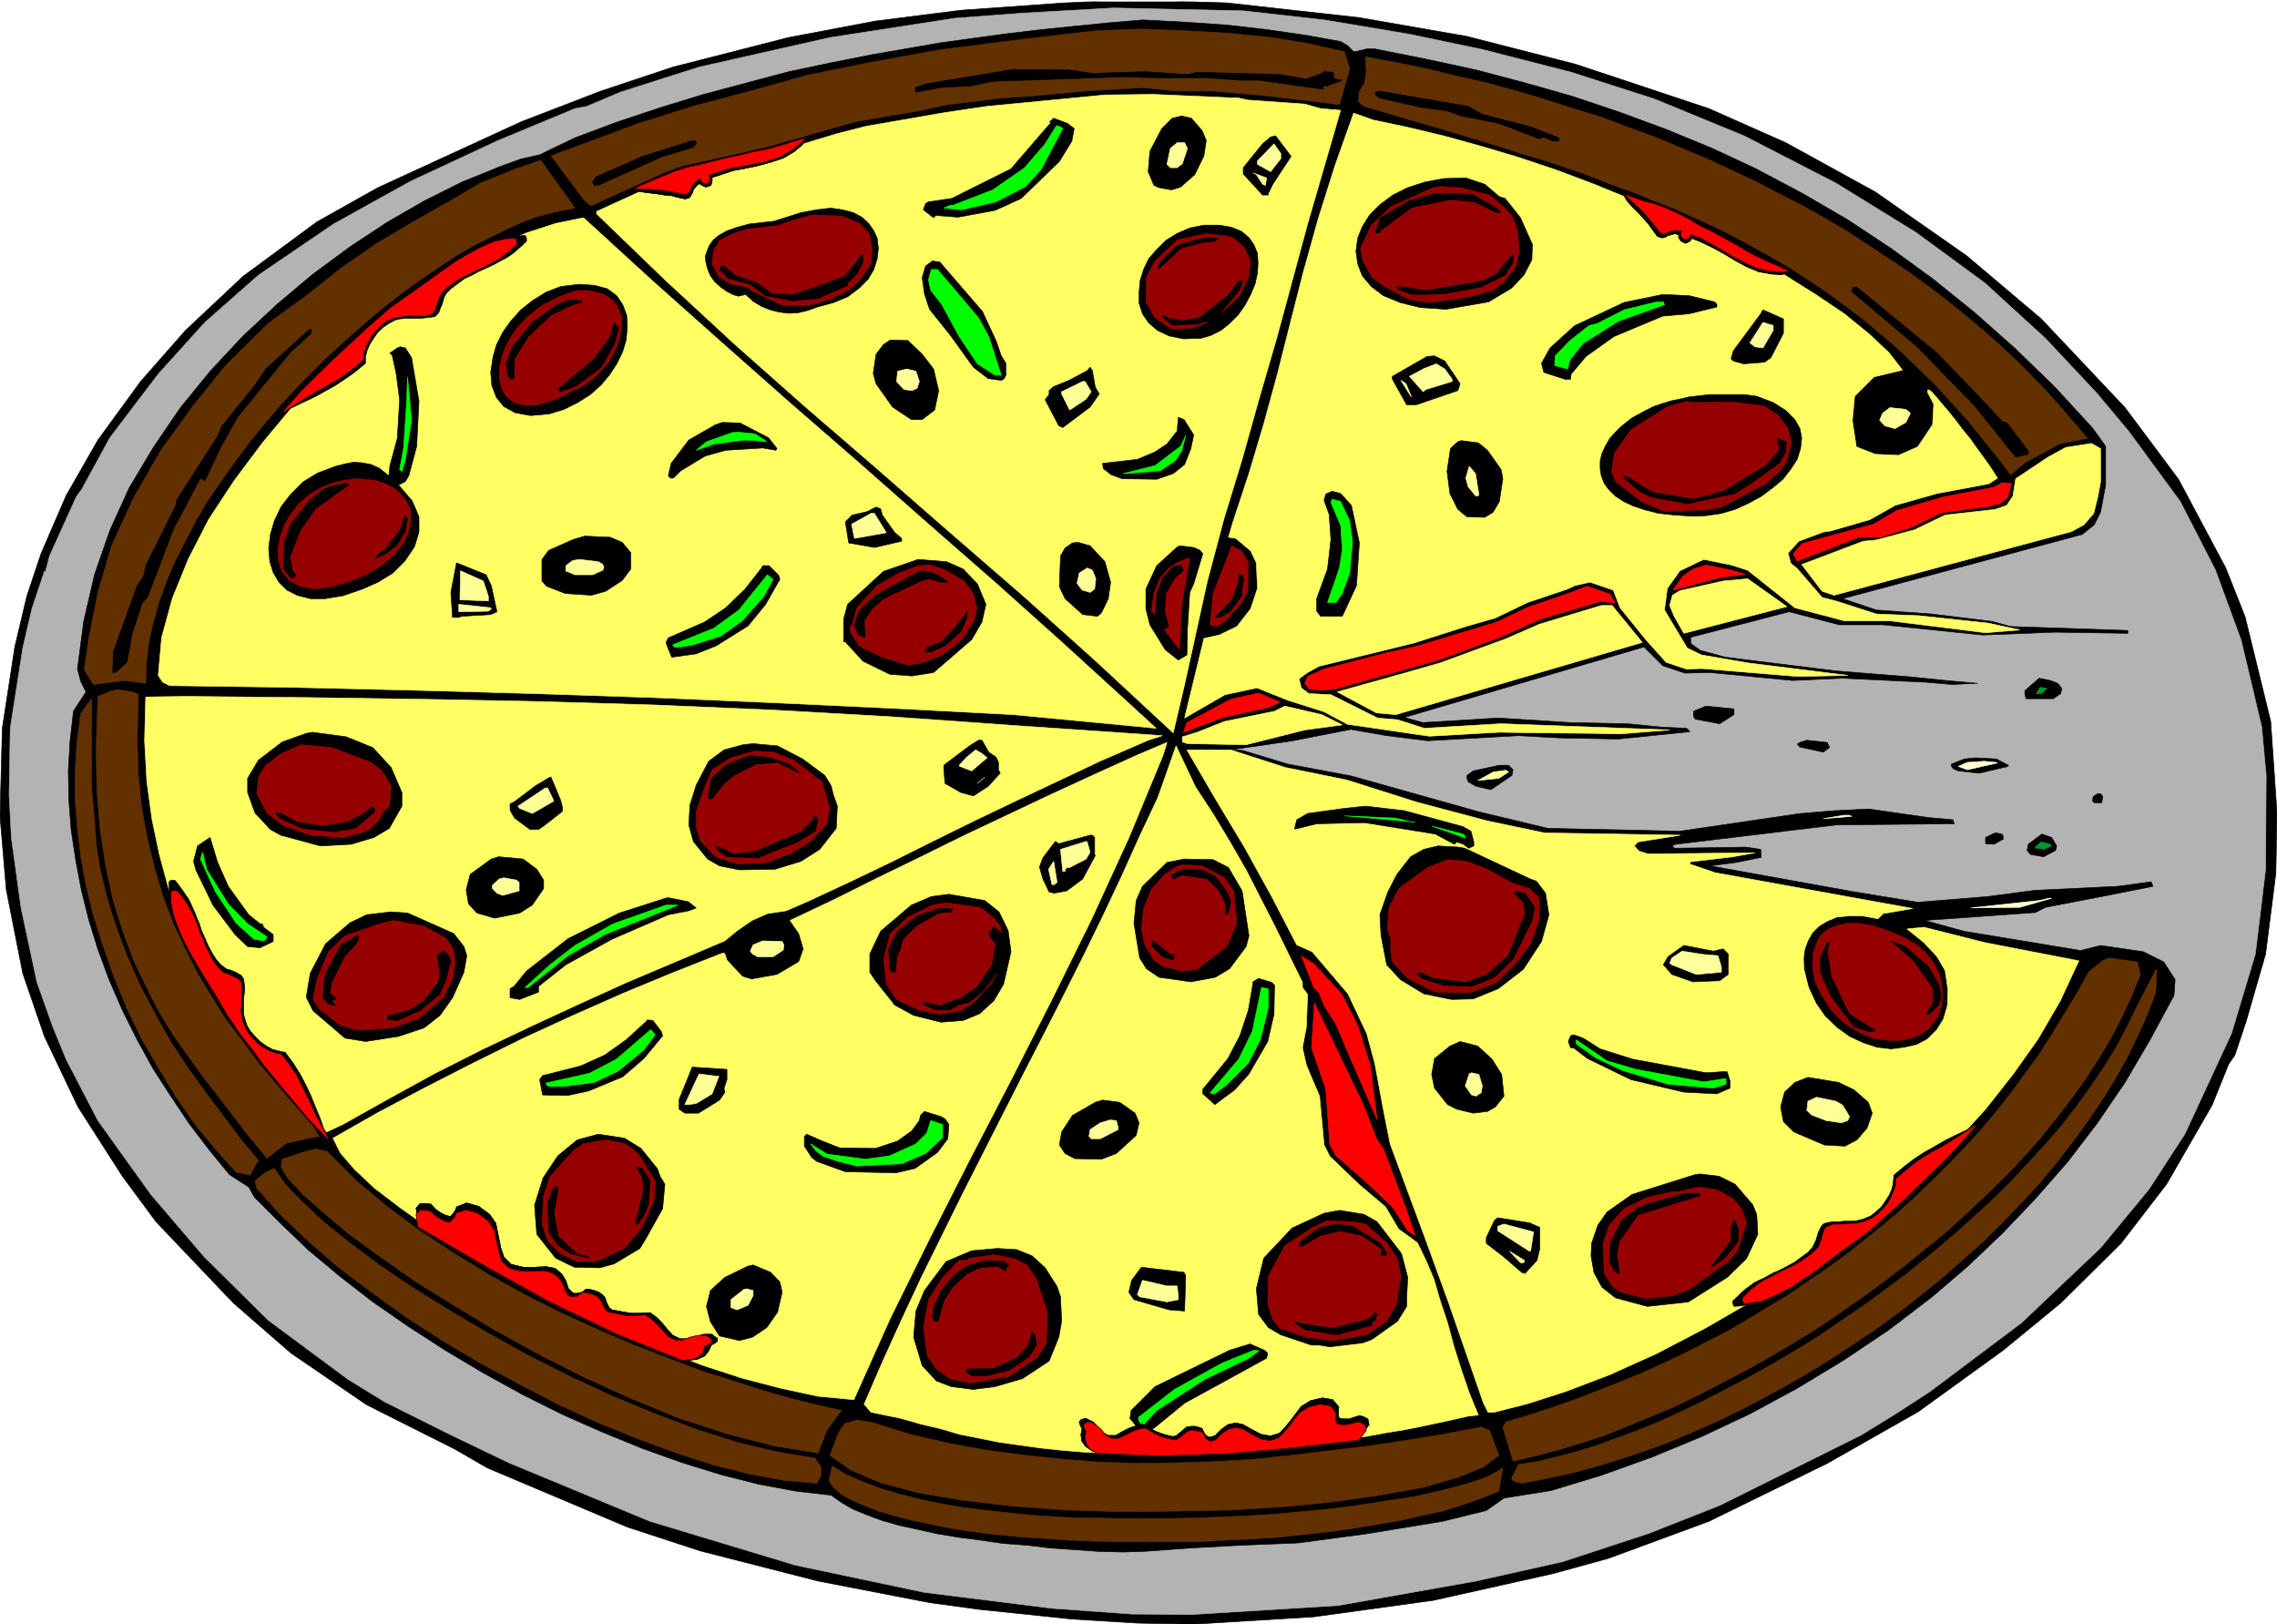 <svg width="3996.021" height="2850.391" viewBox="0 0 2997.016 2137.793" xmlns="http://www.w3.org/2000/svg"><rect x="0" y="0" width="2997.016" height="2137.793" fill="#333333" stroke="none"/><defs><clipPath id="a"><path d="M0 0h2997.016v2135.742H0Zm0 0"/></clipPath></defs><path style="fill:#fff;fill-opacity:1;fill-rule:nonzero;stroke:none" d="M0 2135.742h2997.016V-2.05H0Zm0 0" transform="translate(0 2.05)"/><g clip-path="url(#a)" transform="translate(0 2.05)"><path style="fill:#fff;fill-opacity:1;fill-rule:evenodd;stroke:#fff;stroke-width:.19;stroke-linecap:square;stroke-linejoin:bevel;stroke-miterlimit:10;stroke-opacity:1" d="M0 .25h766.5V547H0Zm0 0" transform="matrix(3.91 0 0 -3.91 0 2136.72)"/><path style="fill:#000;fill-opacity:1;fill-rule:evenodd;stroke:#000;stroke-width:.19;stroke-linecap:square;stroke-linejoin:bevel;stroke-miterlimit:10;stroke-opacity:1" d="m457.6 541.07 36.22-6.32 36.6-9.38 44.84-14.92 25.87-11.48 30.27-16.65 30.66-21.44 25.11-21.24 28.17-29.85 18.01-24.12 15.9-29.85 6.52-16.46 8.62-35.21 2.11-30.81-.38-20.29-3.45-27.17-6.52-22.59-3.83-11.48-2.11-3.06-5.56-13.78-15.33-26.6-15.33-19.9-20.31-20.1-19.35-15.88-28.55-20.67-30.66-17.41-39.86-19.52-33.73-12.44-18.78-5.17-40.24-8.99-40.24-5.55L401.45.25l-18.58.38-21.85 1.34-31.23 3.25-16.87 2.3-37.55 7.27-39.67 10.15-24.53 8.03-47.14 19.91-10.92 6.31-29.7 14.93-25.49 17.41-19.35 16.84-26.06 27.37-11.31 15.31-14.95 23.35-11.3 23.73-7.29 21.24-5.55 28.13L0 272.19l.77 29.66 4.21 27.37 4.03 17.03 4.79 14.35 8.43 19.52 10.73 18.76 14.37 19.71 15.14 17.22 19.35 18.18 24.92 18.37 20.5 11.49 48.29 22.2 26.83 10.33 24.14 8.04 38.9 9.95 29.32 5.55 28.74 3.64 35.07 2.48 21.85.96 32.57-.96zm0 0" transform="matrix(3.91 0 0 -3.91 0 2136.72)"/></g><path style="fill:#b3b3b3;fill-opacity:1;fill-rule:evenodd;stroke:#b3b3b3;stroke-width:.19;stroke-linecap:square;stroke-linejoin:bevel;stroke-miterlimit:10;stroke-opacity:1" d="m445.72 540.3 28.55-4.78 24.72-5.17 29.89-7.65 27.98-9 30.28-12.44 30.85-15.88 27.02-16.65 23.19-17.03 20.31-18.57 17.24-18.37 10.74-12.82 17.43-23.73 11.88-23.16 8.63-23.54 6.9-29.08 1.53-16.46-.19-31.58-3.45-28.51-8.05-26.8-15.71-33.87-12.08-18.56-16.28-19.71-26.64-25.26-30.85-23.16-11.5-7.46-11.5-7.08-47.71-23.73-23.76-9.38-29.13-9.57-29.13-6.51-46.37-8.23-49.63-3.06-20.12.19-26.64 1.92-42.92 5.36-43.5 9.18-48.86 14.74-47.53 19.71-19.54 9.38-22.23 11.1-12.46 7.65-26.82 19.9-21.47 21.25-18.01 21.05-17.82 24.87-10.73 20.67-4.6 11.29-5.17 14.55-5.37 25.07-3.26 23.54-.76 14.54.38 22.39 4.21 26.99 3.07 13.2 4.22 12.63h.38l1.34 5.17 9.01 19.9 1.91 2.68 9.39 17.22 16.29 21.44 15.71 17.41L87 454.38l25.29 17.22 25.87 14.35 29.13 13.59 26.25 10.91 4.03.76 11.3 4.79 26.45 8.42 44.07 9.95 42.16 6.51 22.99 1.72 30.28 1.72 43.69-.96zm0 0" transform="matrix(3.91 0 0 -3.91 0 2138.77)"/><path style="fill:#000;fill-opacity:1;fill-rule:evenodd;stroke:#000;stroke-width:.19;stroke-linecap:square;stroke-linejoin:bevel;stroke-miterlimit:10;stroke-opacity:1" d="m384.59 24.74-6.51-.19-8.05.19-8.05.58-8.24.57-8.05.96-7.86.57-7.85 1.15-7.48.96-6.89 1.15-6.9 1.53-6.13 1.34-5.94 1.72-5.18 1.91-4.6 1.92-3.83 2.29-3.26 2.3-11.69 1.34-12.45 2.3-12.84 3.25-13.03 4.02-13.42 4.78-13.6 5.55-13.41 5.93-13.42 6.7-13.22 7.28-12.84 7.65-12.45 8.04-11.89 8.23-11.11 8.61-10.54 8.8-9.39 9-8.81 8.8-1.92 3.44-6.52 4.21-6.89 8.42-6.71 8.81-6.13 9.18-5.94 9.19-5.37 9.76-4.98 9.95-4.41 10.14-3.83 10.34-3.07 9.95-2.49 9.95-1.91 10.14-1.54 10.15-.76 9.76-.2 10.14.58 9.95 1.15 10.14 4.22 6.51-1.73 3.44-1.15 4.21 2.11 16.08 3.64 15.69 5.17 14.93 6.52 14.35 8.24 13.78 9.01 13.21 10.15 12.44 10.92 11.67 11.5 10.72 12.07 10.14 12.46 9.18 12.45 8.23 12.65 7.28 12.65 6.31 12.26 4.98 7.29 2.68 6.7 1.53 3.07 1.53 8.81 4.21 14.37 5.36 14.38 4.78 14.37 4.4 28.74 7.66 14.57 3.06 14.56 2.87 11.11 1.91 11.12 1.92 11.11 1.53 11.31 1.53 11.3 1.34 11.31 1.15 11.5 1.15 11.3.95zm29.51 269.84 4.22-.19 15.14-4.59 21.46-4.02 42.92-12.06 23.19-5.55 44.46-.96 40.43 5.94 11.5.95 11.68.58 19.93-2.87 8.44-.77.38-1.34-39.67-.38-54.04-6.51-1.34-.57.96-.77 23.95.38 4.99-.76.19-2.68-8.43-1.72-8.82-1.15 47.72-8.61 22.22-3.64 23.57 1.92 15.91 2.1 27.78 1.34 11.31 1.53.58-1.53-15.33-3.06-20.89-4.02-3.26-1.72-37.37-2.68 13.23-3.64 39.28-6.5 6.71 1.72 14.37-2.11 6.9-3.44 3.83-5.93-.38-5.36-8.05-14.93-8.43-14.35-9.39-13.78-9.97-13.02-10.73-12.24-11.11-11.68-11.88-11.29-12.08-10.33-14.56-11.1-15.14-10.14-15.52-9.38-15.9-8.61-16.29-7.66-16.67-6.89-17.06-6.12-17.05-5.17-15.72-2.49-5.94-4.21-14.75-3.63-25.68-4.21-23-3.07-18.97-.76-17.63-.96-15.52-1.15v270.22zm0 0" transform="matrix(3.91 0 0 -3.91 0 2138.77)"/><path style="fill:#000;fill-opacity:1;fill-rule:evenodd;stroke:#000;stroke-width:.19;stroke-linecap:square;stroke-linejoin:bevel;stroke-miterlimit:10;stroke-opacity:1" d="m414.1 294.58-29.32.38V540.3l14.37-.76 13.8-.96 13.42-1.53 13.22-1.92 11.69-2.1 2.3-1.34 2.1-2.1 1.35.19 3.06.76h2.68l17.25-3.44 16.86-3.64 16.67-4.4 16.1-4.59 15.91-5.36 15.52-5.74 15.33-6.32 14.75-6.89 15.52-8.23 15.14-8.8 14.76-9.76 14.18-10.33 13.99-11.29 13.6-12.06 13.22-12.82 12.84-13.97 4.41-6.13v-13.01l-1.72-9.19-2.11-4.21-4.03-3.25-80.67-21.63 11.31-3.82 18.58-1.34 20.32-2.49 6.32-1.72 39.47-1.34v-.96l-24.52.38-24.34-.95-33.53 3.44h-14.76l-16.86 4.4-33.15-8.61v-2.1l3.25-2.3 8.44-2.3 10.73-1.34 26.25-3.25 26.06-2.1 11.11-1.15 10.74-.96-8.63-.38-8.81.76-28.17 1.34-16.67-.76-27.79 2.68-8.43-.2-7.47 2.49-6.33 6.32-80.67-23.73 6.13-1.72 25.49 1.53 24.14-1.53 19.36-.39 11.49-1.15 8.43-.38 1.15-1.15-24.14-2.48-19.74.38-13.99.76-30.46-1.72-13.8 1.72-12.07 2.11-19.55-3.83zm0 0" transform="matrix(3.91 0 0 -3.91 0 2138.77)"/><path style="fill:#633000;fill-opacity:1;fill-rule:evenodd;stroke:#633000;stroke-width:.19;stroke-linecap:square;stroke-linejoin:bevel;stroke-miterlimit:10;stroke-opacity:1" d="m452.62 529.59 1.72-5.75-3.45-12.05-7.66.95-17.82 2.11-17.44 1.53h-12.26l-11.12 1.15-18.97-1.15-16.48-1.53-13.03-.96-17.05-2.1-9.78-2.11-21.27-3.63-28.93-8.23-11.5-2.68-18.01-4.02-5.75-2.11-24.91-11.29-2.11 1.73-11.31 15.11 13.03 4.79 15.91 5.93 18.78 5.93 18.78 4.98 19.93 5.55 21.84 4.4 22.04 4.02 22.42 2.87 15.52 1.91 15.52 1.73 15.33.57 13.8-.57 14.18-.77 13.99-1.34 13.22-2.1zm250.07-130.14-9.58-1.91-11.5-6.32-4.79-4.02-3.26 4.41-5.56 6.88-5.36 6.7-5.75 6.32-5.56 6.12-5.94 5.74-5.75 5.55-5.94 5.17-5.94 4.98-6.32 4.78-5.94 4.4-6.32 4.21-6.33 4.21-6.32 3.64-6.52 3.63-6.7 3.64-6.52 3.25-6.9 3.07-6.7 3.06-7.09 2.68-6.9 2.87-7.09 2.49-7.09 2.87-7.28 2.48-7.29 2.49-7.28 2.11-7.47 2.48-7.67 2.3-7.66 2.3-7.67 2.29-7.85 2.3-7.86 2.3-7.86 2.29-1.91 1.73.38 3.44 1.73 2.49.57 4.02-.19 4.97 10.35-1.91 10.34-2.11 10.16-2.48 10.16-2.3 9.77-2.68 9.58-2.87 9.58-3.06 9.39-2.87 9.2-3.45 8.81-3.25 8.82-3.64 8.62-3.63 8.24-3.83 8.24-3.83 8.05-4.21 7.86-4.02 7.47-4.21 7.47-4.4 7.09-4.59 6.9-4.59 6.9-4.6 6.52-4.78 6.32-4.79 6.13-4.97 5.75-4.79 5.75-5.16 5.56-5.17 5.17-5.17 4.98-5.16 4.79-5.36 4.6-5.36zm0 0" transform="matrix(3.91 0 0 -3.91 0 2138.77)"/><path style="fill:#000;fill-opacity:1;fill-rule:evenodd;stroke:#000;stroke-width:.19;stroke-linecap:square;stroke-linejoin:bevel;stroke-miterlimit:10;stroke-opacity:1" d="m367.73 522.31 17.63.58 14.37-.96 3.26.77 27.78-.77 9.01-1.53 5.17 1.91.77.58 3.07-.19.38-2.3 2.11-.19.57-.19-4.98-1.92h-1.15l-.38-.38v-.77l-21.66 3.07h-6.7l-9.97.76h-16.86l-10.92.38-45.04-1.53-7.09-1.53-10.34-.57-8.44-1.53-.19.38v1.15l4.03 1.34 28.93 4.78 18.78-.19zm131.26-13.78 16.29-4.21 8.81-3.44.77-.57v-.77h-2.3l-2.87 1.34-1.54-.57-13.6 5.16-9.58 1.92-3.07.57-4.79 1.72-8.62 1.15-14.37 3.25-1.15 1.15v.77l1.15.38 30.08-5.17zm0 0" transform="matrix(3.91 0 0 -3.91 0 2138.77)"/><path style="fill:#ffff63;fill-opacity:1;fill-rule:evenodd;stroke:#ffff63;stroke-width:.19;stroke-linecap:square;stroke-linejoin:bevel;stroke-miterlimit:10;stroke-opacity:1" d="m416.59 514.08 3.45-.76 19.16-1.34 5.37-1.53 6.71-.58-5.56-19.13-5.56-19.14-5.17-19.14-5.18-19.14-5.94-20.47-5.74-20.48-6.14-20.09-5.55-20.86-7.67-34.83-3.83-16.27-2.49 2.3-24.15 22.39-24.33 21.81-24.53 21.25-24.53 21.43-23.95 20.67-23.76 21.05-23.19 21.43-23.19 22.39v.77l25.11 11.48 18.58 4.4 15.14 3.64 22.23 6.7 9.77 2.49 26.45 4.59 14.18 2.1 13.99 1.34 25.67 2.49 16.48.19 25.87-1.15zm201.98-169.55 13.03-4.21 14.37-.58 23.18-2.48 10.74-2.3-11.5-.96-32.2 4.02h-15.33l-16.67 4.4-15.9 12.63-5.37 1.73-9.39 1.91-8.04-3.83-4.22-5.93-.96-7.27 7.67-12.82 4.79-2.3 15.52-2.68 33.72-4.21-16.67-.38-32.57 2.68-4.99-.2-6.89 2.3-6.9 7.66-8.63 10.71-2.29 5.94-7.86 2.67-4.98-1.14-2.49-1.15-13.61-4.59-10.73-5.17-9.97-2.87-17.43-5.55-32-7.85-3.84-2.1-2.87-2.11.76-3.06 2.5-1.91 7.47-.39 15.71-7.84 6.71-.58 9.01-2.87 25.87 1.53 56.72-2.1-16.68-1.34-9 .19-19.55.19-12.07.19-23.57-1.34-27.59 4.02-7.86 4.21-12.07 3.83-10.54 4.21-10.73-2.3-13.61-7.84 6.52 26.79 5.17 1.15 5.94 2.87 4.6 5.93 2.3 6.89-.38 8.61-1.92 4.02-4.98 4.21-2.49.38 1.53 5.17 5.37 16.27 4.98 16.65 4.6 16.84 4.21 16.65 4.6 17.99 4.98 17.79 5.56 17.61 6.32 17.8 6.52-2.3 11.69-2.49 12.07-2.87 12.46-3.44 12.26-3.64 12.65-4.21 12.26-4.59 12.27-4.98 11.68-4.97 14.38-6.51 13.22-6.89 12.45-6.89 11.31-7.08 9.96-6.7 8.24-6.7 6.71-6.31 4.6-5.93-9.58-2.3-6.52-6.51-.76-8.23 1.34-8.8 6.32-2.49 7.86-.38 6.51 2.87 4.99 7.46.38 6.89-.77 1.54-1.15 2.1-.19 1.15h.58l.96-.77 1.53-1.72 1.72-2.1 2.3-2.68 2.3-2.87 2.49-3.26 2.49-3.06 2.3-3.25 2.11-2.87 1.92-2.68 1.53-2.3 1.34-2.1-2.87-1.92-17.44-3.25-14.18-4.02-8.43-4.78-13.22-3.83-2.5-.38-8.24-3.07-3.64-4.02.96-3.44 2.11-1.72 8.43-9.76zm0 0" transform="matrix(3.91 0 0 -3.91 0 2138.77)"/><path style="fill:#000;fill-opacity:1;fill-rule:evenodd;stroke:#000;stroke-width:.19;stroke-linecap:square;stroke-linejoin:bevel;stroke-miterlimit:10;stroke-opacity:1" d="m404.71 502.98 1.34-3.25-.76-5.17-3.07-6.31-4.79-4.21-3.07-.96-4.21.77-1.73.76-1.91 4.6.57 6.88 4.03 7.66 3.45 3.44 3.25.77 3.26-.77zm-43.11.77-.77-4.21-4.22-6.89-12.83-12.44-8.82-4.02-12.46-2.29-7.47.57-.77-.77-3.44 2.68.76 2.11.96.57 7.86 1.15 19.93 9.95 11.88 13.78 1.53 1.72-.38.39 1.34 1.14 4.6-1.72zm0 0" transform="matrix(3.91 0 0 -3.91 0 2138.77)"/><path style="fill:#0f0;fill-opacity:1;fill-rule:evenodd;stroke:#0f0;stroke-width:.19;stroke-linecap:square;stroke-linejoin:bevel;stroke-miterlimit:10;stroke-opacity:1" d="m357.76 503.75-7.28-13.78-5.17-5.74-9.97-5.17-11.49-2.68-6.14.58 2.11.95h.96l13.41 5.17 10.73 7.47 6.9 8.03 3.84 6.13 1.34-.39zm0 0" transform="matrix(3.91 0 0 -3.91 0 2138.77)"/><path style="fill:#000;fill-opacity:1;fill-rule:evenodd;stroke:#000;stroke-width:.19;stroke-linecap:square;stroke-linejoin:bevel;stroke-miterlimit:10;stroke-opacity:1" d="m428.47 485-1.53-3.07v-.57h-1.92l-6.51 7.08v2.11l6.51 8.03 2.69 2.3 1.72.38 5.18-6.89zm-194.11 13.58-.96-1.15-10.73-3.25-21.27-9.57h-1.34l-.58 1.15 1.15 1.72 15.71 6.89 16.29 5.17h1.73zm0 0" transform="matrix(3.91 0 0 -3.91 0 2138.77)"/><path style="fill:#ffff97;fill-opacity:1;fill-rule:evenodd;stroke:#ffff97;stroke-width:.19;stroke-linecap:square;stroke-linejoin:bevel;stroke-miterlimit:10;stroke-opacity:1" d="m399.73 497.05-1.72-5.17-1.73-1.33h-2.3l-1.15 1.14 1.15 5.36 2.3 1.92h2.49zm31.43-3.44-3.45-4.4-4.41 2.48v1.15l5.56 5.74 2.3-3.25zm0 0" transform="matrix(3.91 0 0 -3.91 0 2138.77)"/><path style="fill:#633000;fill-opacity:1;fill-rule:evenodd;stroke:#633000;stroke-width:.19;stroke-linecap:square;stroke-linejoin:bevel;stroke-miterlimit:10;stroke-opacity:1" d="m193.54 476.96-4.02-.77-4.41-.95-4.79-1.34-4.79-1.73-5.37-2.48-5.36-2.68-5.75-2.87-5.56-3.26-5.75-3.83-5.94-4.01-6.13-4.41-6.13-4.78-5.94-4.98-5.94-5.16-6.13-5.55-5.56-5.36-5.94-6.12-5.56-5.94-5.36-6.31-5.18-6.32-4.98-6.7-4.6-6.5-4.6-6.7-3.83-6.51-3.64-7.08-3.45-6.7-2.88-6.89-2.49-6.88-1.91-6.89-1.54-6.89-.76-6.7-.19-6.7-7.09.96-10.54-1.34-3.07 4.97 1.53 10.53 3.07 15.5 4.6 15.69 7.28 15.89 9.2 16.07 10.92 15.12 11.31 13.97 14.18 13.97 12.45 8.99 12.07 9.57 11.89 8.23 12.26 7.27 11.88 6.7 10.73 6.32 11.88 4.78 8.43 2.87zm0 0" transform="matrix(3.91 0 0 -3.91 0 2138.77)"/><path style="fill:#ffff97;fill-opacity:1;fill-rule:evenodd;stroke:#ffff97;stroke-width:.19;stroke-linecap:square;stroke-linejoin:bevel;stroke-miterlimit:10;stroke-opacity:1" d="m425.98 484.61-.96.39-2.1 3.25-1.15.57 4.6-1.72zm0 0" transform="matrix(3.91 0 0 -3.91 0 2138.77)"/><path style="fill:#000;fill-opacity:1;fill-rule:evenodd;stroke:#000;stroke-width:.19;stroke-linecap:square;stroke-linejoin:bevel;stroke-miterlimit:10;stroke-opacity:1" d="m499.76 485 4.98-4.21 1.92-.58 5.17-6.51 4.02-8.99-.19-5.17-2.68-5.16-4.22-4.41-7.66-4.59-14.37-2.49-8.63.58-6.89 1.72-5.56 2.3-4.03 3.06-3.06 3.63-1.53 4.02-.58 4.21.58 4.4 1.53 3.83 2.49 4.02 3.45 3.45 4.41 3.25 4.98 2.49 5.94 1.91 6.32 1.15 7.28.19zm0 0" transform="matrix(3.91 0 0 -3.91 0 2138.77)"/><path style="fill:#970000;fill-opacity:1;fill-rule:evenodd;stroke:#970000;stroke-width:.19;stroke-linecap:square;stroke-linejoin:bevel;stroke-miterlimit:10;stroke-opacity:1" d="m501.48 481.36 4.41-3.83 3.07-3.06 1.72-4.59.77-7.28-1.15-5.35-4.03-5.17-3.64-2.87-8.81-2.3-12.65-1.72-6.71.96-8.04 4.21-4.6 3.25-3.07 5.55-.77 4.21 3.64 7.85 6.71 6.31 14.18 6.32 2.3.38 6.71-.38zm0 0" transform="matrix(3.91 0 0 -3.91 0 2138.77)"/><path style="fill:#000;fill-opacity:1;fill-rule:evenodd;stroke:#000;stroke-width:.19;stroke-linecap:square;stroke-linejoin:bevel;stroke-miterlimit:10;stroke-opacity:1" d="m503.78 476.96 1.54-1.53h-1.54l-7.47 3.63-8.05.77-13.03-2.68-10.35-7.66-.76-.95h-.96l-.19.19 1.72 4.97 9.77 5.75 8.63 2.48 12.64-.38zm-228.61-33.3-3.25-1.15-3.07-.76-3.26-.2-3.26.39-3.06.76-2.88 1.15-2.87 1.72-2.49 2.3-2.49-.58-1.92.58-2.11 1.15-1.91 1.34-1.92 1.72-1.53 2.1-.96 2.3-.58 2.3-.19 1.91.58 1.72.76 1.92 1.35 1.91 1.91 1.53 2.69 1.53 3.25 1.15 4.22 1.15 8.43.96 9.01 2.87 5.17.95 4.79.58 4.02-.58 3.65-.95 2.87-1.53 2.3-2.11 1.72-2.49 1.15-2.49.39-3.44-.39-3.44-1.15-3.64-1.91-3.25-3.07-3.07-3.83-2.87-4.6-1.91zm0 0" transform="matrix(3.91 0 0 -3.91 0 2138.77)"/><path style="fill:#970000;fill-opacity:1;fill-rule:evenodd;stroke:#970000;stroke-width:.19;stroke-linecap:square;stroke-linejoin:bevel;stroke-miterlimit:10;stroke-opacity:1" d="m289.55 471.6 3.06-3.25.96-4.98-.38-5.17-3.64-5.36-3.84-3.44-6.13-3.06-6.9-2.11h-9.2l-9.39 4.4-3.25 1.92-4.6.76-4.22 2.49-2.3 4.21.39 4.4 2.1 3.64 4.41 2.3 4.79 1.53 9.97 1.15 7.09 2.29 5.17 1.34 9.96-.38zm0 0" transform="matrix(3.91 0 0 -3.91 0 2138.77)"/><path style="fill:#ffff63;fill-opacity:1;fill-rule:evenodd;stroke:#ffff63;stroke-width:.19;stroke-linecap:square;stroke-linejoin:bevel;stroke-miterlimit:10;stroke-opacity:1" d="m379.99 310.27 9.2-8.42-48.1 4.59-40.24 2.11-40.62 1.91-40.44 1.73-40.43 1.34-40.62 1.14-40.82.96-40.82.57-2.3 1.15-1.53 2.3 1.15 12.82 3.64 13.21 5.37 13.2 6.9 13.4 8.43 12.82 9.58 12.82 10.35 12.44 11.3 11.67 11.12 10.15 11.3 9.37 11.5 8.42 11.31 7.47 11.11 6.12 10.73 4.98 9.97 3.25 9.39 1.91 22.8-20.86 23.19-20.66 23.37-20.67 23.57-20.48 23-20.28 23.19-20.29 22.42-20.09zm0 0" transform="matrix(3.91 0 0 -3.91 0 2138.77)"/><path style="fill:#000;fill-opacity:1;fill-rule:evenodd;stroke:#000;stroke-width:.19;stroke-linecap:square;stroke-linejoin:bevel;stroke-miterlimit:10;stroke-opacity:1" d="m404.33 433.13-5.94-.19-4.79.96-4.03 1.91-2.87 2.49-2.11 3.06-1.15 3.64v3.63l.38 4.02 1.15 3.64 1.73 3.64 2.68 3.06 3.07 3.06 3.64 2.3 4.41 1.91 4.79.96h5.17l4.22-.77 3.25-1.34 2.5-2.1 1.72-2.49 1.15-2.87.19-3.26-.19-3.25-.77-3.63-1.53-3.64-1.92-3.64-2.3-3.25-2.87-2.87-2.87-2.3-3.45-1.72zm0 0" transform="matrix(3.91 0 0 -3.91 0 2138.77)"/><path style="fill:#970000;fill-opacity:1;fill-rule:evenodd;stroke:#970000;stroke-width:.19;stroke-linecap:square;stroke-linejoin:bevel;stroke-miterlimit:10;stroke-opacity:1" d="m415.25 466.81 3.45-2.87 2.11-4.4-.38-5.55-3.07-6.5-6.13-5.74 6.13 7.46 1.15 2.87-.77.76-1.34-.76-3.06-4.21-9.39-7.46-5.37-1.15-4.98.76-1.73.96h-.38l-.58-.57 3.65-3.07 8.81.39 2.3.76h.96l-5.18-1.91-6.89-.38-5.75 3.82-3.07 5.36.19 8.23 2.88 5.55 7.47 7.08 9.77 2.11 6.9-.77zm0 0" transform="matrix(3.91 0 0 -3.91 0 2138.77)"/><path style="fill:#000;fill-opacity:1;fill-rule:evenodd;stroke:#000;stroke-width:.19;stroke-linecap:square;stroke-linejoin:bevel;stroke-miterlimit:10;stroke-opacity:1" d="m410.08 466.43-.96-.57-4.79-.58-6.9-1.91-7.28-6.89-.38.38.76 1.92 5.75 5.55 6.71 2.1 4.4.58 2.5-.2zm-119.58-7.65-2.1-4.02-3.07-3.06v-.77l-9.96-4.4-8.63-.77-9 1.73-5.18 3.82-7.28 1.92-3.07 3.06.39.19v.96h1.15l3.64-3.06 7.66-2.68 4.79-3.64 7.29-.19 6.51 2.1 10.73 4.02 4.79 5.94.58 1.34h.76zm218.84 0-2.68-4.4-8.24-4.02-12.46-2.3-10.73-.19-3.64 1.34h-.38l-1.15 1.15.38.19 2.3-.19 7.28-1.15 19.35 3.25 4.41 2.3 2.49 3.25 2.49 2.68.2.58h.38zm-178.6-16.65 4.6-9.95 1.73-4.98 1.53-2.49v-4.02l-.57-1.14-.96-.58-4.41.58-4.98 3.82-7.86 10.91-6.9 8.61-1.72 5.17-.77 5.55 1.15 3.83 2.3 1.72 2.49-.38zm0 0" transform="matrix(3.91 0 0 -3.91 0 2138.77)"/><path style="fill:#0f0;fill-opacity:1;fill-rule:evenodd;stroke:#0f0;stroke-width:.19;stroke-linecap:square;stroke-linejoin:bevel;stroke-miterlimit:10;stroke-opacity:1" d="m329.4 440.02 3.45-6.31 4.22-13.02h-2.11l-5.94 3.83-6.13 9.19-5.94 10.91-3.64 4.59-.77 3.63.96 3.45h2.11zm0 0" transform="matrix(3.91 0 0 -3.91 0 2138.77)"/><path style="fill:#000;fill-opacity:1;fill-rule:evenodd;stroke:#000;stroke-width:.19;stroke-linecap:square;stroke-linejoin:bevel;stroke-miterlimit:10;stroke-opacity:1" d="m184.92 407.68-6.33-.57-5.17.95-3.83 2.11-2.49 3.06-1.54 4.02-.38 4.4.77 5.17 1.15 4.02 2.1 4.21 2.69 3.82 3.45 3.83 3.83 3.06 4.6 2.87 4.98 1.92 6.32.76 5.18-.38 4.21-1.15 3.07-2.29 2.11-3.07 1.34-3.63.19-3.83-.38-4.4-1.15-3.83-1.92-4.02-2.49-3.82-2.87-3.45-3.64-3.25-4.22-2.68-4.6-2.3zm467.18 20.48 14.18-14.74 8.05-8.61h1.15l7.28-9.57v-1.15l-4.22-.95-13.79 17.22-19.36 19.9-22.03 18.57.38 1.53h1.34zm0 0" transform="matrix(3.91 0 0 -3.91 0 2138.77)"/><path style="fill:#970000;fill-opacity:1;fill-rule:evenodd;stroke:#970000;stroke-width:.19;stroke-linecap:square;stroke-linejoin:bevel;stroke-miterlimit:10;stroke-opacity:1" d="m192.58 415.34-6.32-3.07-5.37-1.53-4.4-.19-3.45.96-2.69 2.1-1.53 2.68-.76 3.64.19 3.83.95 4.01 1.92 4.41 2.88 4.4 3.64 3.83 4.6 3.63 5.36 2.87 6.32 2.3h3.45l2.69-.38 2.68-.77 1.92-.96 1.72-1.34 1.15-1.53.96-1.72.76-1.91v-3.45l-.57-3.63-1.34-3.83-1.92-3.64-2.68-3.44-3.07-3.06-3.45-2.49zm0 0" transform="matrix(3.91 0 0 -3.91 0 2138.77)"/><path style="fill:#000;fill-opacity:1;fill-rule:evenodd;stroke:#000;stroke-width:.19;stroke-linecap:square;stroke-linejoin:bevel;stroke-miterlimit:10;stroke-opacity:1" d="m577.17 445.38.77-.76v-.96l-9.39-2.3-8.81-.76-16.48-6.89-9.39-6.7-4.99-5.93-.19-1.73h-1.91l-7.09 2.3-.77 3.06 2.87 5.17 8.24 7.46 16.68 7.85 13.03 2.68 8.81-.38zm-381.33-.19-2.49-.57-7.86-3.64-7.66-7.27-4.6-7.47-.19-5.55v-1.14l-.96-.2-1.15.96-.58 4.4 2.11 5.55 6.71 8.23 8.62 6.13 4.22 1.53 3.83-.39zm0 0" transform="matrix(3.91 0 0 -3.91 0 2138.77)"/><path style="fill:#0f0;fill-opacity:1;fill-rule:evenodd;stroke:#0f0;stroke-width:.19;stroke-linecap:square;stroke-linejoin:bevel;stroke-miterlimit:10;stroke-opacity:1" d="m560.31 444.42-15.52-5.55-11.88-7.46-4.41-5.55-.76-3.06-4.41 1.15.19 3.25 4.98 5.17 6.33 4.97 2.87.77 9.01 4.59 10.92 2.68h2.3zm0 0" transform="matrix(3.91 0 0 -3.91 0 2138.77)"/><path style="fill:#000;fill-opacity:1;fill-rule:evenodd;stroke:#000;stroke-width:.19;stroke-linecap:square;stroke-linejoin:bevel;stroke-miterlimit:10;stroke-opacity:1" d="m600.36 434.86-4.21-8.23-2.11-1.53-7.09-.58-3.45.96-.77.76.77 2.68 9.2 12.44.76 1.34 6.9-3.06zm-393.6-3.83-4.4-7.66-8.44-6.31-5.36-1.92-.77.77 12.27 10.33 5.36 7.47 1.34 4.78 1.54-1.91zm0 0" transform="matrix(3.91 0 0 -3.91 0 2138.77)"/><path style="fill:#ffff97;fill-opacity:1;fill-rule:evenodd;stroke:#ffff97;stroke-width:.19;stroke-linecap:square;stroke-linejoin:bevel;stroke-miterlimit:10;stroke-opacity:1" d="M596.91 437.53v-1.72l-3.45-5.93-2.68.38-1.72 1.34 4.4 6.89 3.07-.96zm0 0" transform="matrix(3.91 0 0 -3.91 0 2138.77)"/><path style="fill:#000;fill-opacity:1;fill-rule:evenodd;stroke:#000;stroke-width:.19;stroke-linecap:square;stroke-linejoin:bevel;stroke-miterlimit:10;stroke-opacity:1" d="m104.82 434.86-7.28-6.7-17.63-21.63-5.75-10.33-5.18-11.1-1.53.96-9-17.04-8.82-23.15-1.72-1.72-3.45-10.53-1.73-9.57-3.83-3.44h-.96l.19 6.89 8.05 22.39 2.11 3.06.96 4.02 10.15 20.28v1.34l13.8 21.44 1.53 3.63 10.73 13.21 4.22 6.12 14.56 13.21h.58zm205.61-7.09 3.83-4.97 1.73-7.27-1.34-6.51-4.22-3.25h-3.64l-6.32 4.21-5.56 7.84-.96 3.45.96 6.5 2.49 3.26 2.3 1.53 5.94-.19zm-171.89-1.14 2.5-14.74-.77-15.12-2.68-9.95-1.15-1.91-2.3-1.15 4.6-5.36 2.3-5.36v-5.16l-1.54-4.98-3.25-4.78-4.03-4.02-4.98-3.07-5.17-2.29-6.71-2.3-5.94-.96h-4.98l-4.41 1.15-3.45 1.73-2.68 2.67-1.92 3.26-1.15 3.63-.38 4.41.57 4.78 1.34 4.59 2.3 4.79 3.26 4.21 4.02 4.02 4.99 3.06 3.06 1.15 3.07 1.14 3.06.77 2.88.57 2.87-.19 3.07-.57 2.87-1.34 3.07-2.49.38 3.45 2.49 9.18.77 13.02-1.15 8.8-1.34 6.12-.77.77 2.49 1.72.96.38 1.73-.38zm352.98-8.81-.77-2.29-13.99-4.79h-3.25l-4.8 8.61v.96l11.69 6.7 2.49.19 3.45-1.72zm0 0" transform="matrix(3.91 0 0 -3.91 0 2138.77)"/><path style="fill:#ffff97;fill-opacity:1;fill-rule:evenodd;stroke:#ffff97;stroke-width:.19;stroke-linecap:square;stroke-linejoin:bevel;stroke-miterlimit:10;stroke-opacity:1" d="M488.84 419.35v-.76l-8.82-2.68-.96-.77-4.6 5.17 4.99 2.68 4.02 1.53 2.87-1.72zm0 0" transform="matrix(3.91 0 0 -3.91 0 2138.77)"/><path style="fill:#000;fill-opacity:1;fill-rule:evenodd;stroke:#000;stroke-width:.19;stroke-linecap:square;stroke-linejoin:bevel;stroke-miterlimit:10;stroke-opacity:1" d="m368.69 416.68 1.34-2.3-3.07-4.4-9.2-6.89-1.34.57-4.6 8.81 1.34 1.72v1.34l1.54 1.34 5.17 2.1 6.13 3.26.96 1.14.77-1.14zm0 0" transform="matrix(3.91 0 0 -3.91 0 2138.77)"/><path style="fill:#ffff97;fill-opacity:1;fill-rule:evenodd;stroke:#ffff97;stroke-width:.19;stroke-linecap:square;stroke-linejoin:bevel;stroke-miterlimit:10;stroke-opacity:1" d="m309.47 418.59-.76-2.3-1.73-.76-2.68.38-2.49 2.68.38 3.44 3.07.77 3.06-.77zm0 0" transform="matrix(3.91 0 0 -3.91 0 2138.77)"/><path style="fill:#0f0;fill-opacity:1;fill-rule:evenodd;stroke:#0f0;stroke-width:.19;stroke-linecap:square;stroke-linejoin:bevel;stroke-miterlimit:10;stroke-opacity:1" d="m136.44 391.99-.96-3.06v-.58h-.19l-.77.58 1.34 7.27.96 14.54.38 9.38 1.34-14.54zm0 0" transform="matrix(3.91 0 0 -3.91 0 2138.77)"/><path style="fill:#ffff9c;fill-opacity:1;fill-rule:evenodd;stroke:#ffff9c;stroke-width:.19;stroke-linecap:square;stroke-linejoin:bevel;stroke-miterlimit:10;stroke-opacity:1" d="M475.04 413.61v-.19l-3.45 5.55 1.72-1.15zm0 0" transform="matrix(3.91 0 0 -3.91 0 2138.77)"/><path style="fill:#ffff97;fill-opacity:1;fill-rule:evenodd;stroke:#ffff97;stroke-width:.19;stroke-linecap:square;stroke-linejoin:bevel;stroke-miterlimit:10;stroke-opacity:1" d="m367.35 415.14-1.73-2.48-5.17-3.45-.39-.19-2.68 5.36v.76l7.09 3.45h.77zm0 0" transform="matrix(3.91 0 0 -3.91 0 2138.77)"/><path style="fill:#000;fill-opacity:1;fill-rule:evenodd;stroke:#000;stroke-width:.19;stroke-linecap:square;stroke-linejoin:bevel;stroke-miterlimit:10;stroke-opacity:1" d="m569.89 373.23-6.13.39-5.36.57-4.6 1.15-4.03 1.34-3.26 1.53-2.87 1.91-2.11 2.11-1.53 2.1-.96 2.49-.38 2.49v2.49l.57 2.48 1.15 2.49 1.54 2.68 2.1 2.3 1.54 1.53 1.91 1.53 1.92 1.53 2.49 1.34 2.11 1.15 2.68 1.34 2.87.96 3.07.95 2.88.58 3.25.76 3.45.38 3.45.39h11.5l4.21-.58 5.56-2.1 4.22-2.68 3.06-3.06 1.73-3.06.57-3.26-.38-3.44-1.15-3.64-2.11-3.25-2.68-3.45-3.45-2.87-3.83-2.87-4.22-2.29-4.6-2.11-4.6-1.34-4.98-.76zm0 0" transform="matrix(3.91 0 0 -3.91 0 2138.77)"/><path style="fill:#970000;fill-opacity:1;fill-rule:evenodd;stroke:#970000;stroke-width:.19;stroke-linecap:square;stroke-linejoin:bevel;stroke-miterlimit:10;stroke-opacity:1" d="m583.11 411.7 10.74-1.34 4.79-3.25 3.25-4.4 1.15-4.79-1.34-5.17-1.72-3.44-5.56-5.17-14.95-7.84-5.17-.96-13.61-.58-8.24 3.45-8.62 6.7-1.34 3.44.96 6.13 5.56 7.84 12.07 7.66 6.51 1.91 2.3-.38zm0 0" transform="matrix(3.91 0 0 -3.91 0 2138.77)"/><path style="fill:#ffff97;fill-opacity:1;fill-rule:evenodd;stroke:#ffff97;stroke-width:.19;stroke-linecap:square;stroke-linejoin:bevel;stroke-miterlimit:10;stroke-opacity:1" d="m643.09 407.87-1.53-3.06-3.64-2.1-3.45.95-1.72 1.92.95 2.29 2.49 1.92 5.37-.58zm0 0" transform="matrix(3.91 0 0 -3.91 0 2138.77)"/><path style="fill:#000;fill-opacity:1;fill-rule:evenodd;stroke:#000;stroke-width:.19;stroke-linecap:square;stroke-linejoin:bevel;stroke-miterlimit:10;stroke-opacity:1" d="m401.84 400.6-.96-4.59-2.11-5.36-3.83-3.06-5.56-1.92-11.69.19-3.64 1.34-2.68 2.11-.19 1.72 11.69 1.34 5.94 2.49 4.02 2.68 3.45 4.4.38 4.59 1.92-.76zm-143.15-.96 2.88-3.63-.39-.58-4.4.77-12.46-.77-6.9-1.91-8.24-4.98-2.49-2.48h-.96l-.76.76.96 4.21 5.94 7.85 9 5.16 2.3.77 5.94-.19zm0 0" transform="matrix(3.91 0 0 -3.91 0 2138.77)"/><path style="fill:#0f0;fill-opacity:1;fill-rule:evenodd;stroke:#0f0;stroke-width:.19;stroke-linecap:square;stroke-linejoin:bevel;stroke-miterlimit:10;stroke-opacity:1" d="m257.35 398.88.77-.58-3.45.39-3.83.19-10.35-1.34-6.13-2.11 3.45 2.87 8.62 3.07 1.72.19 5.94-.58zm138.36-6.89-5.18-3.45-11.3-.95h-1.15l10.73 2.68 8.62 6.5 1.72 3.64-1.34-5.17zm0 0" transform="matrix(3.91 0 0 -3.91 0 2138.77)"/><path style="fill:#000;fill-opacity:1;fill-rule:evenodd;stroke:#000;stroke-width:.19;stroke-linecap:square;stroke-linejoin:bevel;stroke-miterlimit:10;stroke-opacity:1" d="m601.13 394.86-2.11-3.64-8.62-6.31-6.33-4.02-16.09-3.45-12.08 2.3-4.02 1.91-5.17 4.41v.76l2.3-.96 4.02-2.67 3.45-1.92 13.6-2.3 9.97 2.68 14.37 8.62 4.6 5.16-.77 4.02 3.07-1.15zm-100.41.57 4.6-6.5.57-3.07-1.15-7.65-2.11-3.64-2.87-1.72-5.94.19-3.07 2.49-2.68 5.36-.96 7.46 1.15 7.66 2.49 2.29 1.15.39 5.75-.77zm0 0" transform="matrix(3.91 0 0 -3.91 0 2138.77)"/><path style="fill:#ffff63;fill-opacity:1;fill-rule:evenodd;stroke:#ffff63;stroke-width:.19;stroke-linecap:square;stroke-linejoin:bevel;stroke-miterlimit:10;stroke-opacity:1" d="m707.1 384.72-.96-5.17-1.34-5.36-3.26-3.83-4.22-2.29-79.9-21.44-4.03 1.34-6.9 9 20.7 7.84 4.21.39 13.03 3.44 10.35 4.98 8.43.95 8.44.96 3.83 1.34 2.11 3.06.95 5.93 10.93 7.28 5.94 3.25 8.62 1.34 3.07-1.72zm0 0" transform="matrix(3.91 0 0 -3.91 0 2138.77)"/><path style="fill:#ffff97;fill-opacity:1;fill-rule:evenodd;stroke:#ffff97;stroke-width:.19;stroke-linecap:square;stroke-linejoin:bevel;stroke-miterlimit:10;stroke-opacity:1" d="m497.84 380.51-.19-.39h-.96l-2.49 3.07-.77 2.87 1.15 4.01 2.11-2.48zm0 0" transform="matrix(3.91 0 0 -3.91 0 2138.77)"/><path style="fill:#970000;fill-opacity:1;fill-rule:evenodd;stroke:#970000;stroke-width:.19;stroke-linecap:square;stroke-linejoin:bevel;stroke-miterlimit:10;stroke-opacity:1" d="m118.62 351.61-7.09-2.11-5.94-.76-4.6.95-3.64 1.92-2.3 2.87-1.35 3.64-.19 4.21.77 3.82 1.34 4.02 2.3 3.83 2.87 3.64 3.65 3.06 4.21 2.49 4.98 1.72 5.75.95 3.83-.19 3.84-.57 3.06-1.15 2.69-1.34 2.1-1.91 1.73-2.11 1.15-2.29.57-2.49-.19-3.06-.76-3.07-1.35-3.06-2.1-2.87-2.88-2.87-3.26-2.68-4.4-2.49zm0 0" transform="matrix(3.91 0 0 -3.91 0 2138.77)"/><path style="fill:#000;fill-opacity:1;fill-rule:evenodd;stroke:#000;stroke-width:.19;stroke-linecap:square;stroke-linejoin:bevel;stroke-miterlimit:10;stroke-opacity:1" d="m117.47 383.76-4.41-3.06-6.9-4.98-5.17-7.46-3.45-8.81.96-4.78.95-.76v-.77l-.95-.77-.96.58-2.11 2.49.38 9.37 2.11 5.74 6.32 8.04 5.37 4.21 5.94 1.53h1.34zm0 0" transform="matrix(3.91 0 0 -3.91 0 2138.77)"/><path style="fill:red;fill-opacity:1;fill-rule:evenodd;stroke:red;stroke-width:.19;stroke-linecap:square;stroke-linejoin:bevel;stroke-miterlimit:10;stroke-opacity:1" d="m673.18 377.44-4.22-.95-15.52-2.11-9.77-4.78-10.73-3.45h-7.28l-20.7-8.03-1.34 2.48 3.06 3.45 23.96 6.5 7.85 4.6 15.72 4.59 17.05 3.25 2.69 1.53 3.06-.19-1.15-4.78zm0 0" transform="matrix(3.91 0 0 -3.91 0 2138.77)"/><path style="fill:#000;fill-opacity:1;fill-rule:evenodd;stroke:#000;stroke-width:.19;stroke-linecap:square;stroke-linejoin:bevel;stroke-miterlimit:10;stroke-opacity:1" d="m454.92 376.87 2.68-12.63-.96-14.35-4.79-10.34h-7.28l-1.34 1.72v4.21l3.64 9.96 1.15 9.95-.58 8.42-1.72 4.78.57 2.11 2.11.95 2.88-.76zm0 0" transform="matrix(3.91 0 0 -3.91 0 2138.77)"/><path style="fill:#0f0;fill-opacity:1;fill-rule:evenodd;stroke:#0f0;stroke-width:.19;stroke-linecap:square;stroke-linejoin:bevel;stroke-miterlimit:10;stroke-opacity:1" d="m454.34 371.7.96-7.27-.96-10.33-2.49-6.89-2.11-3.06h-2.87l4.02 11.67.96 6.12-.57 8.23-3.26 7.66.38 1.14 2.88-.76zm0 0" transform="matrix(3.91 0 0 -3.91 0 2138.77)"/><path style="fill:#000;fill-opacity:1;fill-rule:evenodd;stroke:#000;stroke-width:.19;stroke-linecap:square;stroke-linejoin:bevel;stroke-miterlimit:10;stroke-opacity:1" d="m297.02 373.62 4.21-5.94 2.3-1.91v-.96l-9.19-2.1-8.63 1.53-1.15 7.08 2.3 2.3 4.98 1.14 3.07 1.54 1.53-.58zm0 0" transform="matrix(3.91 0 0 -3.91 0 2138.77)"/><path style="fill:#ffff97;fill-opacity:1;fill-rule:evenodd;stroke:#ffff97;stroke-width:.19;stroke-linecap:square;stroke-linejoin:bevel;stroke-miterlimit:10;stroke-opacity:1" d="m298.36 367.68-10.73-1.91-.96 4.78 6.52 3.64h1.15zm0 0" transform="matrix(3.91 0 0 -3.91 0 2138.77)"/><path style="fill:#000;fill-opacity:1;fill-rule:evenodd;stroke:#000;stroke-width:.19;stroke-linecap:square;stroke-linejoin:bevel;stroke-miterlimit:10;stroke-opacity:1" d="m137.2 372.47-.76-4.21-2.69-4.59-3.83-3.07-3.45-1.53.96 1.53 1.92 1.15 5.36 6.89 1.54 4.98h.19zm72.25-8.04 2.87-3.44v-5.55l-2.87-3.83-5.56-3.64-4.79-1.34-8.82.58-6.32 2.48-1.53 1.73v7.27l2.3 3.06 8.24 3.64 3.83 1.15 8.62-.39zm162.49-6.51 1.92-6.89-.77-5.55-2.3-4.78-1.34-1.15-4.98.58-5.94 5.35-1.92 4.02.39 10.34 1.53 2.68 2.49 1.72 1.92.19 4.02-1.15zm32.01 3.83.95-1.15-3.06-10.14-1.34-2.87-.77-12.44-.19-8.61-2.88-1.72-4.4 3.44-5.18 8.42-1.34 5.36v6.7l3.64 7.84 6.71 6.13.96.57 4.79-.57zm0 0" transform="matrix(3.91 0 0 -3.91 0 2138.77)"/><path style="fill:#9c0202;fill-opacity:1;fill-rule:evenodd;stroke:#9c0202;stroke-width:.19;stroke-linecap:square;stroke-linejoin:bevel;stroke-miterlimit:10;stroke-opacity:1" d="m420.23 357.54-.19-9.57-2.3-4.21-5.17-5.74-3.07-1.91-2.11.57.96 10.53 6.33 16.07 3.45-1.91zm-22.42-13.97-.76-14.35v-.96l-5.18 6.89h.77l.96.96-1.34 4.97.38 6.13 3.07 5.16 2.87 2.49-.77 2.11-2.87-.39-3.83-4.21-1.92-5.35-.38-5.75v-1.14l-1.15 1.14.76 5.94 2.11 5.16 3.07 3.45 2.49 1.72 3.64 1.53h.77zm0 0" transform="matrix(3.91 0 0 -3.91 0 2138.77)"/><path style="fill:#ffff97;fill-opacity:1;fill-rule:evenodd;stroke:#ffff97;stroke-width:.19;stroke-linecap:square;stroke-linejoin:bevel;stroke-miterlimit:10;stroke-opacity:1" d="m202.74 357.16.57-.96-.38-1.15-3.45-1.53h-5.94l-2.68 1.15h-.38v1.91l2.29 1.73 2.3.38 6.33-.77zm0 0" transform="matrix(3.91 0 0 -3.91 0 2138.77)"/><path style="fill:#000;fill-opacity:1;fill-rule:evenodd;stroke:#000;stroke-width:.19;stroke-linecap:square;stroke-linejoin:bevel;stroke-miterlimit:10;stroke-opacity:1" d="m324.23 355.44 4.79-4.98 2.87-6.89-1.34-5.93-3.45-5.93-12.84-11.1-7.28-1.15-7.47.57-9.01 4.4-5.94 6.51h-.57v7.66l1.34 4.97 12.07 11.1 11.69 4.02 9.58-.77zm-158.86-5.55 1.92-8.81-2.11-.95-9.77-.58-.96-.38h-2.11l-.57 8.42 1.91 9.95 9.97-4.02zm0 0" transform="matrix(3.91 0 0 -3.91 0 2138.77)"/><path style="fill:#970000;fill-opacity:1;fill-rule:evenodd;stroke:#970000;stroke-width:.19;stroke-linecap:square;stroke-linejoin:bevel;stroke-miterlimit:10;stroke-opacity:1" d="m324.61 351.42 3.07-4.4 1.15-4.6-.77-4.02-4.21-6.69-6.9-5.36-6.52-2.49-4.79-.77-8.62 2.68-7.86 3.83-2.87 4.59-.19 1.73.76.95 1.54 5.55 6.89 7.47 7.29 4.21 6.51 2.48 4.22.39 5.36-2.11zm0 0" transform="matrix(3.91 0 0 -3.91 0 2138.77)"/><path style="fill:#ffff97;fill-opacity:1;fill-rule:evenodd;stroke:#ffff97;stroke-width:.19;stroke-linecap:square;stroke-linejoin:bevel;stroke-miterlimit:10;stroke-opacity:1" d="m368.88 352.18-.39-3.44-1.53-1.15-2.68.77-1.73 2.29.77 3.45 2.68 1.72 1.73-.77zm0 0" transform="matrix(3.91 0 0 -3.91 0 2138.77)"/><path style="fill:red;fill-opacity:1;fill-rule:evenodd;stroke:red;stroke-width:.19;stroke-linecap:square;stroke-linejoin:bevel;stroke-miterlimit:10;stroke-opacity:1" d="m578.9 352.57-15.71-4.21 3.25 4.59 3.45 2.49 4.41 1.34 7.86-1.54 5.36-1.53zm0 0" transform="matrix(3.91 0 0 -3.91 0 2138.77)"/><path style="fill:#ffff97;fill-opacity:1;fill-rule:evenodd;stroke:#ffff97;stroke-width:.19;stroke-linecap:square;stroke-linejoin:bevel;stroke-miterlimit:10;stroke-opacity:1" d="M164.41 346.25v-1.53l-9.58.38.19 9.76 7.67-3.44zm0 0" transform="matrix(3.91 0 0 -3.91 0 2138.77)"/><path style="fill:#000;fill-opacity:1;fill-rule:evenodd;stroke:#000;stroke-width:.19;stroke-linecap:square;stroke-linejoin:bevel;stroke-miterlimit:10;stroke-opacity:1" d="m318.48 351.61.58-.58h-2.69l-3.45 1.15-2.49-.57-13.03-6.13-3.83-3.44-2.68-4.02.38-5.55-2.49.77-1.15 3.44 1.53 4.59 5.56 5.36 14.75 8.04.96.19 4.6-.95zm100.22.76-.57-3.63v-2.11l-3.84-5.36-3.45-2.1h-1.91l5.75 5.93 2.3 5.93v2.49h1.15zm0 0" transform="matrix(3.91 0 0 -3.91 0 2138.77)"/><path style="fill:#ffff63;fill-opacity:1;fill-rule:evenodd;stroke:#ffff63;stroke-width:.19;stroke-linecap:square;stroke-linejoin:bevel;stroke-miterlimit:10;stroke-opacity:1" d="m601.51 342.81-34.68-9-3.26 5.74-1.53 3.64.95 3.44 2.5 1.53 14.56 3.26 8.24.76zm0 0" transform="matrix(3.91 0 0 -3.91 0 2138.77)"/><path style="fill:red;fill-opacity:1;fill-rule:evenodd;stroke:red;stroke-width:.19;stroke-linecap:square;stroke-linejoin:bevel;stroke-miterlimit:10;stroke-opacity:1" d="m541.92 347.02 1.72-2.87-4.98.38-20.12-5.93-12.65-5.75-21.65-8.03-34.88-9.76-4.79-.39-3.83.39-1.54 1.91.96 2.3 5.37 2.48 21.46 5.55 10.35 2.3 26.63 8.04 9.97 4.78 14.94 5.17 5.37 2.1zm0 0" transform="matrix(3.91 0 0 -3.91 0 2138.77)"/><path style="fill:#ffff9c;fill-opacity:1;fill-rule:evenodd;stroke:#ffff9c;stroke-width:.19;stroke-linecap:square;stroke-linejoin:bevel;stroke-miterlimit:10;stroke-opacity:1" d="m165.37 342.04-.96-.77-9.96-.19v2.49l10.73-1.15zm0 0" transform="matrix(3.91 0 0 -3.91 0 2138.77)"/><path style="fill:#ffff63;fill-opacity:1;fill-rule:evenodd;stroke:#ffff63;stroke-width:.19;stroke-linecap:square;stroke-linejoin:bevel;stroke-miterlimit:10;stroke-opacity:1" d="m552.84 330.75-82.98-24.31-6.51.58-13.22 7.08 19.93 5.55 14.75 4.21 22.42 8.23 10.92 4.78 20.89 6.32h3.64zm0 0" transform="matrix(3.91 0 0 -3.91 0 2138.77)"/><path style="fill:#000;fill-opacity:1;fill-rule:evenodd;stroke:#000;stroke-width:.19;stroke-linecap:square;stroke-linejoin:bevel;stroke-miterlimit:10;stroke-opacity:1" d="m323.46 334.39-5.36-4.79-4.79-2.1h-1.73l.39 1.53 4.98 1.91 5.36 5.74.19.96.96.38 2.11 3.25v-2.1zm369.26-17.42 1.35-1.72-.39-1.72-2.49-1.73h-9.2l-.38 1.73v.95l4.79 4.21 3.83-.76zm0 0" transform="matrix(3.91 0 0 -3.91 0 2138.77)"/><path style="fill:#009730;fill-opacity:1;fill-rule:evenodd;stroke:#009730;stroke-width:.19;stroke-linecap:square;stroke-linejoin:bevel;stroke-miterlimit:10;stroke-opacity:1" d="M687.17 313.53h-1.73l1.34 2.1 2.3-.38zm0 0" transform="matrix(3.91 0 0 -3.91 0 2138.77)"/><path style="fill:#633000;fill-opacity:1;fill-rule:evenodd;stroke:#633000;stroke-width:.19;stroke-linecap:square;stroke-linejoin:bevel;stroke-miterlimit:10;stroke-opacity:1" d="M46.56 313.33v-2.48l-.38-12.83.38-11.86 1.15-11.29 1.92-10.34 2.49-10.14 2.88-9.57 3.45-8.99 4.02-8.61 4.22-8.23 4.79-7.85 4.79-7.65 5.55-7.28 5.37-7.27 5.94-7.08 5.94-6.89 6.13-6.89 2.3-3.63-4.41-.77-6.7-1.53-6.52-4.98-6.51 7.85-4.99 6.51-4.98 6.5-5.17 6.7-4.98 6.89-4.99 7.08-4.79 7.85-4.21 8.23-4.22 8.8-3.64 9.76-3.26 10.33-2.49 11.49-1.91 12.44-1.15 13.58-.2 14.93.58 16.46 4.79 1.91 1.92.39 4.79-.77zm0 0" transform="matrix(3.91 0 0 -3.91 0 2138.77)"/><path style="fill:red;fill-opacity:1;fill-rule:evenodd;stroke:red;stroke-width:.19;stroke-linecap:square;stroke-linejoin:bevel;stroke-miterlimit:10;stroke-opacity:1" d="m427.13 308.93-15.52-3.44-13.22-4.98 1.15 3.26 14.75 7.84 9.39 2.11 7.28-3.07zm0 0" transform="matrix(3.91 0 0 -3.91 0 2138.77)"/><path style="fill:#ffff63;fill-opacity:1;fill-rule:evenodd;stroke:#ffff63;stroke-width:.19;stroke-linecap:square;stroke-linejoin:bevel;stroke-miterlimit:10;stroke-opacity:1" d="m391.3 299.36-4.79-1.53-16.29-7.08-14.18-6.7-14.18-6.69-13.99-6.7-13.99-6.89-14.18-7.08-13.99-6.7-13.99-6.51-7.09-3.06-6.32-.96-5.17-2.29-4.99-3.45-4.21-3.44-16.67-7.08-16.29-6.89-16.48-7.47-16.1-7.46-16.09-7.65-15.91-8.04-15.71-8.61-15.33-8.61-5.37-2.49-4.6 5.16-4.79 5.75-5.17 5.74-5.17 6.31-5.37 6.7-5.37 7.27-5.17 7.66-4.98 8.61-4.6 8.8-4.22 9.76-3.83 10.34-3.07 11.29-2.49 11.86-1.72 12.63-.77 13.78.39 14.74 13.41.19 40.43-.38 39.86-.58 38.9-.76 38.33-1.15 40.24-1.72 40.43-2.3 40.24-2.87zm0 0" transform="matrix(3.91 0 0 -3.91 0 2138.77)"/><path style="fill:#633000;fill-opacity:1;fill-rule:evenodd;stroke:#633000;stroke-width:.19;stroke-linecap:square;stroke-linejoin:bevel;stroke-miterlimit:10;stroke-opacity:1" d="m87 156.41-2.88-4.98-4.6.96-6.7 7.46-6.71 8.04-6.32 9-5.94 9.76-5.94 10.14-5.18 10.72-4.6 11.29-4.02 11.48-2.88 9.38-2.29 9.37-1.73 9.38-1.15 9.76-.77 9.38v9.76l.58 9.76 1.34 9.76 3.64 4.97v-30.43l.96-10.33.57-8.23 1.35-8.61 1.91-7.85 2.11-7.27 2.49-7.08 2.49-6.7 4.79-10.71 5.18-9.76 5.17-9.19 5.75-8.61 5.94-8.23 5.94-7.85 5.56-7.46zm0 0" transform="matrix(3.91 0 0 -3.91 0 2138.77)"/><path style="fill:#ffff63;fill-opacity:1;fill-rule:evenodd;stroke:#ffff63;stroke-width:.19;stroke-linecap:square;stroke-linejoin:bevel;stroke-miterlimit:10;stroke-opacity:1" d="m451.85 303-12.65-1.72-19.73-4.98-19.74.38-1.72.58v1.72l4.98 1.53 9.2 3.64 16.86 3.44 3.45 1.73 12.45-2.88zm0 0" transform="matrix(3.91 0 0 -3.91 0 2138.77)"/><path style="fill:#000;fill-opacity:1;fill-rule:evenodd;stroke:#000;stroke-width:.19;stroke-linecap:square;stroke-linejoin:bevel;stroke-miterlimit:10;stroke-opacity:1" d="m583.69 306.44-4.79-3.06-8.24 1.53-.58.96v1.72l4.22 1.73 9.39-.96zm-458.18-11.09 6.14-6.7 3.64-8.42v-4.6l-4.22-7.46-5.17-3.06-7.67-2.3-10.35-.57-13.41 3.63-3.45 1.92-5.17 5.55-2.49 6.89v4.78l3.64 6.12 8.05 6.13 8.04 2.87 2.11.38 11.31-1.53zm207.34-1.54 2.49-1.72.77-1.72v-2.49l.58-1.15-4.03-4.4-4.98-3.25-4.22 1.15-5.36 3.06-.39 4.97v1.15l8.63 6.51 3.06 1.91h1.15zm283.03 1.54-2.11-1.54-7.85 1.73-.77.76v.38l1.15.58 1.92.57 6.9-.76zm-345.69-3.83 7.47-5.55 2.11-3.45.77-3.06 1.34-3.83-.38-7.46-5.56-7.08-6.32-4.02-8.82-2.68-11.88-.19-6.71 1.34-4.02 2.3-4.79 5.93-1.53 5.55.38 6.7 2.11 6.69 4.21 8.04 5.18 3.83 6.32 1.72 3.45.38 8.24-.76zm0 0" transform="matrix(3.91 0 0 -3.91 0 2138.77)"/><path style="fill:#970000;fill-opacity:1;fill-rule:evenodd;stroke:#970000;stroke-width:.19;stroke-linecap:square;stroke-linejoin:bevel;stroke-miterlimit:10;stroke-opacity:1" d="m124.94 290.37 3.64-2.87 3.07-5.17-.58-6.7-2.11-1.91-1.53-3.06-4.02-3.45-7.67-2.1-11.3.76-9.39 3.45-5.18 4.02-3.45 6.5.58 5.55 2.49 4.02 4.98 3.83 6.9 3.06 10.35-.95zm0 0" transform="matrix(3.91 0 0 -3.91 0 2138.77)"/><path style="fill:#ffff97;fill-opacity:1;fill-rule:evenodd;stroke:#ffff97;stroke-width:.19;stroke-linecap:square;stroke-linejoin:bevel;stroke-miterlimit:10;stroke-opacity:1" d="m332.28 291.9-5.18-4.4-4.02 1.53-.19.38 2.49 2.68 3.07 2.49 2.29-1.34zm0 0" transform="matrix(3.91 0 0 -3.91 0 2138.77)"/><path style="fill:#970000;fill-opacity:1;fill-rule:evenodd;stroke:#970000;stroke-width:.19;stroke-linecap:square;stroke-linejoin:bevel;stroke-miterlimit:10;stroke-opacity:1" d="m267.13 291.13 9.58-7.27 2.49-8.61-.77-5.55-5.56-5.93-6.89-4.21-7.86-2.87-9.97-.58-7.28 2.49-5.17 5.55-1.34 4.4v5.36l3.06 8.61 2.3 5.36 6.33 4.02 8.04 2.3 6.33-.39zm0 0" transform="matrix(3.91 0 0 -3.91 0 2138.77)"/><path style="fill:#000;fill-opacity:1;fill-rule:evenodd;stroke:#000;stroke-width:.19;stroke-linecap:square;stroke-linejoin:bevel;stroke-miterlimit:10;stroke-opacity:1" d="m265.59 289.8 2.88-2.3.57-.77-7.28 3.64-7.09-.57-7.67-3.83-3.25-2.68-4.03-5.17h-.96l-.57.96 1.34 5.93 4.79 4.4 5.75 2.49 2.87.77 5.75-.58zm0 0" transform="matrix(3.91 0 0 -3.91 0 2138.77)"/><path style="fill:#ffff63;fill-opacity:1;fill-rule:evenodd;stroke:#ffff63;stroke-width:.19;stroke-linecap:square;stroke-linejoin:bevel;stroke-miterlimit:10;stroke-opacity:1" d="m287.44 75.84-12.07 1.15-12.46 2.68-13.22 3.44-13.42 4.4-13.6 5.17-13.8 5.74-13.6 6.13-13.03 6.69-13.42 7.09-12.45 7.46-11.5 7.46-9.97 7.08-8.81 6.7-6.71 6.32-4.79 5.55-2.49 4.97 15.14 8.61 15.9 8.42 16.48 8.42 16.67 8.23 16.68 7.66 16.86 7.46 16.67 6.89 16.48 6.51h.96l.77-2.3 5.17-5.55 3.06-.95 8.63 1.53 7.47 4.4 1.53 4.4-1.53 5.17-3.06 4.4 14.56 6.89 14.56 7.27 14.57 7.08 14.75 7.27 14.56 6.89 14.57 6.89 14.56 6.7 14.76 6.7 9.96 4.21-1.34-4.4-11.5-27.75-12.64-27.56-13.42-27.18-13.6-26.79-13.99-26.98-13.61-26.79-13.22-26.8zm151 140.47v-1.72l1.72-2.3-.38-10.91-1.34-7.08 1.34-5.93 4.41-10.34 1.53-16.45 1.92-3.83 9.96-9.57 8.82-7.46 4.4-7.47 6.33-4.59 2.87-5.93 2.68-6.32 2.11-7.27 2.49-7.46 2.11-7.85 2.49-7.85 2.68-7.84 3.07-7.47-3.45-.38-4.98-1.15-5.37-1.15-5.36-1.14-5.75-1.15-5.94-.96-6.13-1.15-6.14-.76-6.51-1.15-6.71-.77-6.7-.76-6.71-.77-6.9-.57-7.09-.58-6.9-.38h-7.09l-7.28-.19h-13.99l-7.09.19-7.28.38-6.9.58-7.09.76-6.9.96-6.9.96-6.7 1.34-6.71 1.34-6.52 1.91-6.51 1.53-6.71 1.92-10.15 2.1-2.3 2.68 6.13 14.16 6.51 14.35 6.52 13.97 6.9 13.97 6.9 13.97 7.09 13.98 7.09 13.97 7.09 13.97 6.7 13.01 6.71 13.2 6.52 13.02 6.51 13.39 6.13 13.02 5.94 13.2 6.14 13.01 6.13 17.42 6.51-13.78 6.13-9.38 5.75-9.57 5.37-9.37 4.79-9.38 4.79-9.38 4.6-9.37zm0 0" transform="matrix(3.91 0 0 -3.91 0 2138.77)"/><path style="fill:#000;fill-opacity:1;fill-rule:evenodd;stroke:#000;stroke-width:.19;stroke-linecap:square;stroke-linejoin:bevel;stroke-miterlimit:10;stroke-opacity:1" d="M676.05 289.41v-.38l-9.77-2.3-7.09.77-1.72.76-.58.77v.77l4.41 1.72 3.64.38 7.09-.38zm0 0" transform="matrix(3.91 0 0 -3.91 0 2138.77)"/><path style="fill:#ffffcf;fill-opacity:1;fill-rule:evenodd;stroke:#ffffcf;stroke-width:.19;stroke-linecap:square;stroke-linejoin:bevel;stroke-miterlimit:10;stroke-opacity:1" d="m672.03 290.37.38-.19-10.15-2.3-3.07 1.15 3.07 1.34 5.74.38 3.65-.38zm0 0" transform="matrix(3.91 0 0 -3.91 0 2138.77)"/><path style="fill:#000;fill-opacity:1;fill-rule:evenodd;stroke:#000;stroke-width:.19;stroke-linecap:square;stroke-linejoin:bevel;stroke-miterlimit:10;stroke-opacity:1" d="m509.34 287.88-.38-1.91-7.09-4.79-4.99 1.15-2.68 1.53-.38 1.15v.96l2.11 1.53 8.81 1.91h3.07zm0 0" transform="matrix(3.91 0 0 -3.91 0 2138.77)"/><path style="fill:#ffff9c;fill-opacity:1;fill-rule:evenodd;stroke:#ffff9c;stroke-width:.19;stroke-linecap:square;stroke-linejoin:bevel;stroke-miterlimit:10;stroke-opacity:1" d="m507.81 287.12-3.26-2.11-7.09-.76 5.17 2.87 4.03.57h.38zm0 0" transform="matrix(3.91 0 0 -3.91 0 2138.77)"/><path style="fill:#000;fill-opacity:1;fill-rule:evenodd;stroke:#000;stroke-width:.19;stroke-linecap:square;stroke-linejoin:bevel;stroke-miterlimit:10;stroke-opacity:1" d="m188.75 277.55.58-2.3v-1.34l-6.33-4.97-1.72-1.15h-2.88l-5.17 3.82-1.53 2.68v2.11l1.53.76 7.09 5.36 4.79 2.87h.38zm0 0" transform="matrix(3.91 0 0 -3.91 0 2138.77)"/><path style="fill:#ffff97;fill-opacity:1;fill-rule:evenodd;stroke:#ffff97;stroke-width:.19;stroke-linecap:square;stroke-linejoin:bevel;stroke-miterlimit:10;stroke-opacity:1" d="m331.51 285.39-2.49-2.1zm-145.06-8.03-7.28-4.21-4.22 1.72-.57.76 9.2 6.13h.76zm0 0" transform="matrix(3.91 0 0 -3.91 0 2138.77)"/><path style="fill:#000;fill-opacity:1;fill-rule:evenodd;stroke:#000;stroke-width:.19;stroke-linecap:square;stroke-linejoin:bevel;stroke-miterlimit:10;stroke-opacity:1" d="m707.86 278.89-.38-2.11h-2.49l-.58.58.2 1.53 1.53.95h.96zm-581.77-4.21v-.96l-6.52-5.55-7.28-1.15-10.54 1.15-7.66 3.44-1.34 1.73h1.72l5.56-3.06 8.62-1.34 8.43 1.34 5.37 2.87 2.68 2.1h.38zm0 0" transform="matrix(3.91 0 0 -3.91 0 2138.77)"/><path style="fill:#ffffcf;fill-opacity:1;fill-rule:evenodd;stroke:#ffffcf;stroke-width:.19;stroke-linecap:square;stroke-linejoin:bevel;stroke-miterlimit:10;stroke-opacity:1" d="m623.36 272.19-9.59-.77 6.9 1.15h1.92zm0 0" transform="matrix(3.91 0 0 -3.91 0 2138.77)"/><path style="fill:#000;fill-opacity:1;fill-rule:evenodd;stroke:#000;stroke-width:.19;stroke-linecap:square;stroke-linejoin:bevel;stroke-miterlimit:10;stroke-opacity:1" d="m275.37 271.04-.96-3.83-5.94-3.63-13.42-5.36-10.34.38-2.5 1.72-.95 1.15v.77l5.74-2.68 7.09.76 7.67 3.26 8.05 3.44 3.83 4.02.38 1.15h.58zm398.96-5.55v-.96l-3.07-1.72-2.87.19v2.11l3.26 1.53 2.3-.38zm18.01-3.25-.38-1.53-4.03-2.11-4.4.77-1.15 1.34.38 2.1 4.6 3.45 3.26-1.15zm-323.85 2.87v-5.74l.2-.39-4.22-7.84-5.36-4.02-4.22-.77-1.73.39-2.1 4.4-1.15 4.02 1.15 3.06 4.21 5.55 1.15-.77 10.54 2.87h.77zM76.84 248.65l6.9-9.57 3.83-3.06h.77l.38-1.15 3.26-2.49v-2.29l-4.41-2.11-4.21.38-4.22 4.02-7.47 9.95-5.75 11.87-.77 2.87 1.34 5.17 4.22 2.87 2.49-8.23zm0 0" transform="matrix(3.91 0 0 -3.91 0 2138.77)"/><path style="fill:#ffff97;fill-opacity:1;fill-rule:evenodd;stroke:#ffff97;stroke-width:.19;stroke-linecap:square;stroke-linejoin:bevel;stroke-miterlimit:10;stroke-opacity:1" d="m366.96 260.13-1.34-2.29-5.56-2.87h-.95l-.58-.77v-.57h-.77l-.76 7.46 8.62 2.68.38-.19zm0 0" transform="matrix(3.91 0 0 -3.91 0 2138.77)"/><path style="fill:#009730;fill-opacity:1;fill-rule:evenodd;stroke:#009730;stroke-width:.19;stroke-linecap:square;stroke-linejoin:bevel;stroke-miterlimit:10;stroke-opacity:1" d="M690.23 262.24h.39l-2.69-1.15-1.53.38h-.96l-.38.38 2.11 1.73 3.06-.77zm0 0" transform="matrix(3.91 0 0 -3.91 0 2138.77)"/><path style="fill:#0f0;fill-opacity:1;fill-rule:evenodd;stroke:#0f0;stroke-width:.19;stroke-linecap:square;stroke-linejoin:bevel;stroke-miterlimit:10;stroke-opacity:1" d="m76.84 242.72 6.52-6.7 6.32-4.21.19-.57-1.15-.96-3.26.57-5.94 5.36-7.09 10.72-4.98 10.91.77 2.29 1.34-5.74zm0 0" transform="matrix(3.91 0 0 -3.91 0 2138.77)"/><path style="fill:#000;fill-opacity:1;fill-rule:evenodd;stroke:#000;stroke-width:.19;stroke-linecap:square;stroke-linejoin:bevel;stroke-miterlimit:10;stroke-opacity:1" d="m180.7 254.39 2.3-3.63v-2.88l-3.83-5.55-4.22-2.67-8.43-1.73-5.94 1.73-2.87 3.06-.77 4.78 1.34 5.17 7.09 5.17 2.49.76 8.24-.76zm232.83.58 4.6-7.85 2.3-15.12-.96-3.64-5.56-7.46-4.79-2.87-8.24-1.53-10.73 1.53-4.22 2.87-2.3 3.64-1.91 11.67.76 7.66 2.11 4.78 8.24 8.04 5.75 1.15 9.77-.2zm0 0" transform="matrix(3.91 0 0 -3.91 0 2138.77)"/><path style="fill:#ffff97;fill-opacity:1;fill-rule:evenodd;stroke:#ffff97;stroke-width:.19;stroke-linecap:square;stroke-linejoin:bevel;stroke-miterlimit:10;stroke-opacity:1" d="M354.89 249.22h-.77l-1.15 5.17 1.73 2.68 1.15-7.08zm0 0" transform="matrix(3.91 0 0 -3.91 0 2138.77)"/><path style="fill:#970000;fill-opacity:1;fill-rule:evenodd;stroke:#970000;stroke-width:.19;stroke-linecap:square;stroke-linejoin:bevel;stroke-miterlimit:10;stroke-opacity:1" d="m412.19 251.52 3.06-4.4 1.15-10.72-3.45-8.04-9.96-7.65-4.98-.57-6.52 1.53-3.07 2.1-3.06 5.17-1.15 5.17.76 7.08 2.5 6.31 4.4 4.98 3.84 2.68 2.3.76 6.7-.38zm0 0" transform="matrix(3.91 0 0 -3.91 0 2138.77)"/><path style="fill:#000;fill-opacity:1;fill-rule:evenodd;stroke:#000;stroke-width:.19;stroke-linecap:square;stroke-linejoin:bevel;stroke-miterlimit:10;stroke-opacity:1" d="m409.12 252.09 3.83-5.16 1.34-3.45-.76-3.82-.96-.58v3.64l-2.11 4.4-4.02 4.02-8.63 1.34-2.49-1.34h-.38l-.58.57.2.96 4.02 1.72 5.75-.19zm0 0" transform="matrix(3.91 0 0 -3.91 0 2138.77)"/><path style="fill:#ffff97;fill-opacity:1;fill-rule:evenodd;stroke:#ffff97;stroke-width:.19;stroke-linecap:square;stroke-linejoin:bevel;stroke-miterlimit:10;stroke-opacity:1" d="M174.76 249.99v-2.87l-5.56-1.53-1.91.76-1.53 1.53v1.15l2.3 2.11 1.53.38 4.21-.76zm0 0" transform="matrix(3.91 0 0 -3.91 0 2138.77)"/><path style="fill:#000;fill-opacity:1;fill-rule:evenodd;stroke:#000;stroke-width:.19;stroke-linecap:square;stroke-linejoin:bevel;stroke-miterlimit:10;stroke-opacity:1" d="m336.3 240.04 3.07-6.32.96-7.08-2.5-10.91-3.25-5.55-4.79-4.4-5.56-2.29-7.47-.58-9.2 2.3-6.33 3.44-6.51 8.23-1.92 2.87v6.13l3.64 7.65 10.35 8.8 6.71 2.88 5.94.76 12.07-2.1zm-102.71 1.91.77-.57-2.49-.96-6.9-1.34-18.97-8.23-15.52-8.61-9.2-7.27v-1.92l-6.33-2.48-3.25.57v3.06l1.34.77 4.21 5.17 13.99 10.9 17.25 8.62 15.52 4.97.96.19 6.7-1.34zm0 0" transform="matrix(3.91 0 0 -3.91 0 2138.77)"/><path style="fill:#ffffcf;fill-opacity:1;fill-rule:evenodd;stroke:#ffffcf;stroke-width:.19;stroke-linecap:square;stroke-linejoin:bevel;stroke-miterlimit:10;stroke-opacity:1" d="m679.89 241.57-16.48-.19 22.99 2.49 3.26.76h.96Zm0 0" transform="matrix(3.91 0 0 -3.91 0 2138.77)"/><path style="fill:#970000;fill-opacity:1;fill-rule:evenodd;stroke:#970000;stroke-width:.19;stroke-linecap:square;stroke-linejoin:bevel;stroke-miterlimit:10;stroke-opacity:1" d="m334.19 238.32 2.5-3.07.38-2.1-2.49 2.1h-.39l-.38-.38v-1.34l-.38.19h-.58V232l2.11-2.68-1.15-7.08-4.98-7.27-5.37-3.64-7.09-2.68-5.17 1.15-.38-.38v-.77l4.4-1.91 4.6.19 3.26 1.72 3.26.77 4.4 3.44 4.99 6.51-2.3-3.64-5.37-5.93-4.6-3.06-7.09-1.15-6.9 1.34-7.66 3.64-3.45 5.16-.96 8.42 2.3 8.62 5.94 5.55 8.24 4.01 4.79.77 11.31-1.53zm0 0" transform="matrix(3.91 0 0 -3.91 0 2138.77)"/><path style="fill:#0f0;fill-opacity:1;fill-rule:evenodd;stroke:#0f0;stroke-width:.19;stroke-linecap:square;stroke-linejoin:bevel;stroke-miterlimit:10;stroke-opacity:1" d="m203.51 232.38-12.27-7.08-13.41-10.71h-1.15l8.43 7.65 8.43 6.51 12.84 7.27 17.82 6.31h4.03zm0 0" transform="matrix(3.91 0 0 -3.91 0 2138.77)"/><path style="fill:#000;fill-opacity:1;fill-rule:evenodd;stroke:#000;stroke-width:.19;stroke-linecap:square;stroke-linejoin:bevel;stroke-miterlimit:10;stroke-opacity:1" d="m320.78 240.8-.57-.76-4.22-.38-7.67-4.41-4.4-4.4-.77-3.25-1.34-2.68-.19-4.21v-.96h-1.54l-.57.96-.38 6.89 3.06 5.93 6.52 5.17 7.28 2.49h4.41zm-168.05-8.03 3.44-4.41.96-3.06-.96-5.55-3.83-8.61-4.21-5.93-5.37-4.21-8.62-2.87-11.12-1.72-6.9 1.14-10.73 9.19-2.3 4.59 1.35 8.04 5.17 9.95 8.24 7.08 5.56 2.68 8.24.96 5.55-.38zm0 0" transform="matrix(3.91 0 0 -3.91 0 2138.77)"/><path style="fill:#970000;fill-opacity:1;fill-rule:evenodd;stroke:#970000;stroke-width:.19;stroke-linecap:square;stroke-linejoin:bevel;stroke-miterlimit:10;stroke-opacity:1" d="m150.04 231.24 2.3-3.26.96-4.59-.96-5.74-3.06-6.51-8.24-6.89-8.63-3.25-11.69-.77-5.94 1.53-7.28 5.55-2.11 3.26 1.15 6.31 4.03 9.76 5.55 5.36 12.84 4.4 3.64.77 10.16-1.92zm491.33 0 3.83-2.3 3.26-2.87 2.49-3.26 1.72-3.44.96-3.44.19-3.64-.19-3.64-.96-3.06-1.53-2.68-2.11-2.29-2.68-1.92-2.87-1.15-3.64-.76h-4.03l-4.6.57-4.79 1.72-5.56 3.45-4.4 4.4-3.07 4.79-2.49 4.97-.77 4.98.2 4.4 1.34 4.02 1.34 2.29 2.3 1.73 2.87 1.34 3.45.76h4.03l4.59-.76 5.18-1.73zm0 0" transform="matrix(3.91 0 0 -3.91 0 2138.77)"/><path style="fill:#000;fill-opacity:1;fill-rule:evenodd;stroke:#000;stroke-width:.19;stroke-linecap:square;stroke-linejoin:bevel;stroke-miterlimit:10;stroke-opacity:1" d="m119.96 229.32-3.84-4.02-4.4-8.8-.77-3.64 1.92-1.72v-.76h-.77l-.38-.2 1.15-1.72-2.3.58-1.92 2.1.77 7.85 5.36 9.95 5.18 3.06.96-.19zm0 0" transform="matrix(3.91 0 0 -3.91 0 2138.77)"/><path style="fill:#ffff97;fill-opacity:1;fill-rule:evenodd;stroke:#ffff97;stroke-width:.19;stroke-linecap:square;stroke-linejoin:bevel;stroke-miterlimit:10;stroke-opacity:1" d="m263.87 228.94-.19-1.72-3.45-2.3h-5.18l-1.72.96-.77.95.96 2.11 3.26 1.34 6.51-.19zm0 0" transform="matrix(3.91 0 0 -3.91 0 2138.77)"/><path style="fill:#000;fill-opacity:1;fill-rule:evenodd;stroke:#000;stroke-width:.19;stroke-linecap:square;stroke-linejoin:bevel;stroke-miterlimit:10;stroke-opacity:1" d="m394.94 225.69.38-1.15-.76-.77-3.65 1.53-3.44 3.64.76 1.34 5.75-4.59zm254.29-4.21 3.44-5.75.77-4.01-.77-3.07-2.68-2.48-.76-.58h-.96l2.49 3.83v4.78l-6.71 9.57-7.47 6.51 4.79-1.92zm-34.11 5.16 1.34-8.42 5.94-12.44 7.85-4.97h.39l.38-.58v-.38h-2.11l-4.79 1.53-7.85 10.34-3.45 8.03v5.17l2.3 4.78h.76zm-463.35-2.87-1.73-6.89-2.11-4.59-6.32-5.36-7.86-3.44-3.45.38.39 1.15 7.09 1.91 4.6 2.87 5.17 6.51.58 3.06-.96 5.93 2.11 1.53 1.34-.95zm0 0" transform="matrix(3.91 0 0 -3.91 0 2138.77)"/><path style="fill:red;fill-opacity:1;fill-rule:evenodd;stroke:red;stroke-width:.19;stroke-linecap:square;stroke-linejoin:bevel;stroke-miterlimit:10;stroke-opacity:1" d="m451.85 212.1 5.37-10.72 4.02-13.01 2.3-18.18-8.24 18.94-5.75 13.4-3.83 5.93-1.72 4.4-1.73 1.73-4.22 10.71 4.41-2.87zm0 0" transform="matrix(3.91 0 0 -3.91 0 2138.77)"/><path style="fill:#633000;fill-opacity:1;fill-rule:evenodd;stroke:#633000;stroke-width:.19;stroke-linecap:square;stroke-linejoin:bevel;stroke-miterlimit:10;stroke-opacity:1" d="m720.51 218.99-2.87-7.08-3.26-7.08-3.64-7.08-4.03-6.7-4.4-6.89-4.8-6.7-5.17-6.7-5.36-6.7-5.75-6.5-6.14-6.51-6.51-6.32-6.52-6.12-6.7-6.12-7.09-5.74-7.28-5.94-7.29-5.55-7.66-5.55-7.67-5.35-7.66-5.17-7.86-4.79-7.85-4.59-7.86-4.4-8.05-4.21-7.86-4.02-7.85-3.83-7.86-3.25-7.86-3.25-7.66-3.07-7.67-2.48-7.47-2.3-7.28-1.91-7.28-1.73-.39-.19h-.57l-3.45 11.29 1.15 1.92 7.66 2.29 7.67 2.49 7.66 2.68 7.48 2.87 7.28 2.87 7.47 3.06 7.28 3.26 7.29 3.44 7.09 3.64 7.09 3.63 6.7 3.83 6.9 4.21 6.71 4.02 6.71 4.59 6.51 4.4 6.32 4.6 6.14 4.78 6.13 4.98 5.94 4.97 5.94 5.36 5.56 5.36 5.75 5.74 5.36 5.55 5.37 5.93 4.98 5.94 4.98 6.31 4.6 6.32 4.79 6.5 4.22 6.7 4.21 6.89 4.22 6.89 4.02 7.27 4.41 3.64 2.3 1.15 9.77-1.34zm0 0" transform="matrix(3.91 0 0 -3.91 0 2138.77)"/><path style="fill:#633000;fill-opacity:1;fill-rule:evenodd;stroke:#633000;stroke-width:.19;stroke-linecap:square;stroke-linejoin:bevel;stroke-miterlimit:10;stroke-opacity:1" d="m725.68 212.86-2.87-7.46-3.26-7.27-3.64-7.47-4.02-7.08-4.41-7.08-4.79-7.08-5.18-7.08-5.17-6.7-5.75-6.89-5.94-6.5-6.32-6.51-6.33-6.32-6.89-6.12-6.9-6.12-7.09-5.74-7.09-5.55-7.48-5.55-7.66-5.17-7.86-5.17-7.66-4.78-8.05-4.6-8.05-4.4-8.05-4.21-8.05-3.82-8.24-3.64-8.24-3.45-8.04-2.87-8.05-2.67-8.24-2.49-8.05-2.11-8.05-1.72-7.85-1.53-2.5.57h-.19l-.96.96 2.3 4.78 6.14.96 6.51 1.53 6.52 1.72 6.89 2.11 6.9 2.49 7.29 2.68 7.47 3.06 7.47 3.44 7.28 3.45 7.67 4.02 7.66 4.02 7.86 4.4 7.47 4.4 7.86 4.78 7.47 5.17 7.67 5.17 7.28 5.36 7.47 5.55 7.09 5.74 7.09 5.93 6.71 5.93 6.71 6.13 6.51 6.31 6.13 6.51 5.75 6.31 5.75 6.51 5.18 6.7 4.98 6.89 4.41 6.5 4.21 6.89 3.64 6.89 3.45 7.08 6.13 11.87h.39zm0 0" transform="matrix(3.91 0 0 -3.91 0 2138.77)"/><path style="fill:#000;fill-opacity:1;fill-rule:evenodd;stroke:#000;stroke-width:.19;stroke-linecap:square;stroke-linejoin:bevel;stroke-miterlimit:10;stroke-opacity:1" d="m429.05 215.35-.19-9.76-2.11-9.18-6.32-10.91-4.8-5.36-6.7-4.98-2.49 2.3-1.54 1.34v1.53l8.44 10.33 4.02 7.66 2.87 8.61 1.54 9v.57l1.91 1.15 4.41-1.34zm-206-17.03-6.32-7.66-7.09-6.12-11.5-4.78-7.09-1.53-8.43.19-.58 3.25-.38 1.91.96 1.34 12.84 3.26 8.05 3.63 7.28 5.17 6.7 6.12.39.58 1.91-.19 2.88-3.83zm39.48 153.67-4.79-8.42-5.94-7.27-10.74-6.7-6.7-2.68-8.24-1.15-1.34 3.26-.58 1.72.77 1.53 12.26 5.36 7.09 4.78 6.52 6.32 5.55 7.08.39.76h2.11l3.25-3.25zm0 0" transform="matrix(3.91 0 0 -3.91 0 2138.77)"/><path style="fill:#0f0;fill-opacity:1;fill-rule:evenodd;stroke:#0f0;stroke-width:.19;stroke-linecap:square;stroke-linejoin:bevel;stroke-miterlimit:10;stroke-opacity:1" d="m426.94 207.7-2.68-10.72-4.03-7.85-7.28-7.27-4.02-3.06h-1.15l-.39.38 9.59 11.29 4.59 9.38 3.07 14.74 2.3-.39zm-210.21-14.17-8.63-7.08-8.04-3.82-10.16-1.34h-5.17l-.77.57-.19.58 14.56 3.25 9.2 4.78 11.5 9.95 1.53-1.72zm40.43 152.72-7.28-8.23-7.28-5.17-9.78-3.06-5.17-.76-.96.38-.19.57 13.8 5.55 8.43 6.13 9.58 11.86 1.92-1.53zm0 0" transform="matrix(3.91 0 0 -3.91 0 2138.77)"/><path style="fill:red;fill-opacity:1;fill-rule:evenodd;stroke:red;stroke-width:.19;stroke-linecap:square;stroke-linejoin:bevel;stroke-miterlimit:10;stroke-opacity:1" d="m463.54 163.3 2.11-2.87 7.66-20.29 3.07-8.99-2.49 1.53-2.3 3.63-2.88 4.41-8.24 7.84-10.73 9.38-2.1 3.64-1.35 18.75-4.79 13.97.96 15.12 16.29-33.87zm0 0" transform="matrix(3.91 0 0 -3.91 0 2138.77)"/><path style="fill:#000;fill-opacity:1;fill-rule:evenodd;stroke:#000;stroke-width:.19;stroke-linecap:square;stroke-linejoin:bevel;stroke-miterlimit:10;stroke-opacity:1" d="m244.71 183.58-.96-2.87.19-1.53-1.73-2.49-7.09-4.4h-4.6l-1.91 1.34v3.26l4.41 10.9 11.69-.76zm0 0" transform="matrix(3.91 0 0 -3.91 0 2138.77)"/><path style="fill:#ffff97;fill-opacity:1;fill-rule:evenodd;stroke:#ffff97;stroke-width:.19;stroke-linecap:square;stroke-linejoin:bevel;stroke-miterlimit:10;stroke-opacity:1" d="m242.02 184.73-2.3-5.93-5.36-3.25-2.69-.39h-1.15l4.8 10.34 5.94-.77zm0 0" transform="matrix(3.91 0 0 -3.91 0 2138.77)"/><path style="fill:#000;fill-opacity:1;fill-rule:evenodd;stroke:#000;stroke-width:.19;stroke-linecap:square;stroke-linejoin:bevel;stroke-miterlimit:10;stroke-opacity:1" d="m382.1 172.29 1.34-3.25-.96-4.21-6.7-6.12-4.99-1.92-9 .19-3.26 1.73-1.92 2.87.77 4.4 3.64 5.55 7.67 4.4 2.49.76 5.75-.76zm-64-1.91 1.34-1.91-.38-4.79-3.45-4.59-7.48-5.36-6.51-1.53-17.06.38-9.58 3.45-1.72 1.34-2.49 3.82v3.26l.76.76 5.18-2.29 5.94-2.3 12.07-.19 7.47 2.49 4.79 3.44 2.49 3.44.39 1.73 1.34 1.34 5.56-1.73zm0 0" transform="matrix(3.91 0 0 -3.91 0 2138.77)"/><path style="fill:#ffff97;fill-opacity:1;fill-rule:evenodd;stroke:#ffff97;stroke-width:.19;stroke-linecap:square;stroke-linejoin:bevel;stroke-miterlimit:10;stroke-opacity:1" d="M376.35 167.7v-.96l-5.94-3.06h-3.06l-.77.77.38 2.29 3.45 2.3 3.26.96 2.11-.2zm0 0" transform="matrix(3.91 0 0 -3.91 0 2138.77)"/><path style="fill:#0f0;fill-opacity:1;fill-rule:evenodd;stroke:#0f0;stroke-width:.19;stroke-linecap:square;stroke-linejoin:bevel;stroke-miterlimit:10;stroke-opacity:1" d="m317.33 164.06-5.75-5.35-8.05-3.45-15.13-.77-6.14 1.54-5.17 1.72-2.49 1.91-1.73 2.3 5.56-3.45 12.84-1.72 8.24 1.15 8.81 4.02 3.65 3.63 1.34 4.21 4.02-1.33zm0 0" transform="matrix(3.91 0 0 -3.91 0 2138.77)"/><path style="fill:#000;fill-opacity:1;fill-rule:evenodd;stroke:#000;stroke-width:.19;stroke-linecap:square;stroke-linejoin:bevel;stroke-miterlimit:10;stroke-opacity:1" d="m215.77 160.43 5.56-6.89.95-2.68 1.54-2.49-.77-8.23-5.56-9.95-2.1-3.44-8.63-5.17-4.79-1.34-8.62.19-6.32 3.06-6.33 8.04-.76 9.76 2.87 9.19 4.98 7.46 6.52 5.36 7.09 1.91 8.81-1.34zm0 0" transform="matrix(3.91 0 0 -3.91 0 2138.77)"/><path style="fill:#970000;fill-opacity:1;fill-rule:evenodd;stroke:#970000;stroke-width:.19;stroke-linecap:square;stroke-linejoin:bevel;stroke-miterlimit:10;stroke-opacity:1" d="m215 158.51 5.56-9.18-.38-6.32-4.03-9.18-5.94-7.08-9.39-4.41h-6.51l-5.75 2.68-4.22 4.4-1.91 5.55.57 9.57 2.11 6.32 7.86 8.8 3.25 2.3 5.18.96 2.87.38 6.33-1.34zm0 0" transform="matrix(3.91 0 0 -3.91 0 2138.77)"/><path style="fill:#633000;fill-opacity:1;fill-rule:evenodd;stroke:#633000;stroke-width:.19;stroke-linecap:square;stroke-linejoin:bevel;stroke-miterlimit:10;stroke-opacity:1" d="m283.22 72.2-4.79-6.5-3.06-7.85-15.14 2.49-15.52 4.02-15.91 5.17-15.9 6.5-15.72 7.08-15.52 7.85-14.95 8.23-13.98 8.42-13.23 8.23-11.69 8.23-10.54 7.65-8.62 7.27-6.9 6.13-4.79 5.16-2.3 3.83.19 2.68 6.9 2.3 4.41 1.15 3.83-.77 9.78-9.76 10.73-8.99 11.11-8.23 11.69-7.66 11.88-7.27 12.07-6.7 12.27-6.12 12.26-5.55 11.69-4.98 11.88-4.59 11.12-4.21 10.92-3.45 10.15-3.25 9.59-2.68 8.43-2.1zm0 0" transform="matrix(3.91 0 0 -3.91 0 2138.77)"/><path style="fill:#000;fill-opacity:1;fill-rule:evenodd;stroke:#000;stroke-width:.19;stroke-linecap:square;stroke-linejoin:bevel;stroke-miterlimit:10;stroke-opacity:1" d="m218.84 149.71-.58-8.42-1.92-4.21-1.72-2.11h-.77l2.88 11.68-.58 4.21-1.91 3.25 1.91-.38zm0 0" transform="matrix(3.91 0 0 -3.91 0 2138.77)"/><path style="fill:#633000;fill-opacity:1;fill-rule:evenodd;stroke:#633000;stroke-width:.19;stroke-linecap:square;stroke-linejoin:bevel;stroke-miterlimit:10;stroke-opacity:1" d="m274.41 56.13 1.91-2.87V50.2l-1.34-2.49-10.92.96-11.5 2.1-12.26 3.06-12.46 4.02-13.03 4.79-13.22 5.35-13.41 6.13-13.23 6.89-13.22 7.08-12.84 7.65-12.45 8.04-11.69 8.42-11.12 8.42-10.15 8.8-9.2 8.81-7.86 8.8-.57 2.49 2.11 1.72 1.72 1.34 2.68 1.15 3.64-5.36 5.56-5.74 7.09-6.7 8.82-7.08 9.96-7.46 11.31-7.66 12.26-7.65 13.03-7.66 13.41-7.46 13.99-7.08 14.38-6.7 14.37-5.93 14.18-5.36 13.79-4.4 13.61-3.26zm0 0" transform="matrix(3.91 0 0 -3.91 0 2138.77)"/><path style="fill:#000;fill-opacity:1;fill-rule:evenodd;stroke:#000;stroke-width:.19;stroke-linecap:square;stroke-linejoin:bevel;stroke-miterlimit:10;stroke-opacity:1" d="m187.98 147.03-1.53-8.42 1.53-7.85 5.94-5.55 4.22-1.33.19-.39-6.32 1.53-4.22 2.87-3.06 4.41-.39 9.56 1.73 4.79.96.96h.57zm275.56-11.29 8.24-10.72 2.11-8.03-.38-7.09v-2.67l-3.07-4.98-8.62-6.12-3.07-1.15-11.11-1.34-3.45.57h-2.69l-10.34 3.45-4.22 2.48-3.26 4.41-.76 8.61 2.49 10.33 9.58 10.15 10.73 4.97 5.17.96 8.24-1.34zm0 0" transform="matrix(3.91 0 0 -3.91 0 2138.77)"/><path style="fill:#970000;fill-opacity:1;fill-rule:evenodd;stroke:#970000;stroke-width:.19;stroke-linecap:square;stroke-linejoin:bevel;stroke-miterlimit:10;stroke-opacity:1" d="m459.71 134.97 7.28-6.5 3.45-5.17 1.15-5.74-1.53-9.57-3.26-5.74-6.71-4.59-11.3-1.92-9.39 1.15-8.63 3.06-2.3 2.87-1.72 5.17.19 9.38 5.56 10.33 9.39 6.13 4.79 2.29 9-.38zm0 0" transform="matrix(3.91 0 0 -3.91 0 2138.77)"/><path style="fill:#000;fill-opacity:1;fill-rule:evenodd;stroke:#000;stroke-width:.19;stroke-linecap:square;stroke-linejoin:bevel;stroke-miterlimit:10;stroke-opacity:1" d="m464.69 128.47 2.11-3.26-.38-.95-1.73.38.58 1.15-.58 1.15-6.32 4.21-7.09 1.53-6.71-1.53-6.13-3.64h-1.15l-.19.19.95 1.72 6.14 4.22 5.36 1.33 5.75-.76zm-117.27-4.21 4.4-4.02 4.03-6.32 1.15-3.44.38-8.23-.96-5.36-3.26-8.04-9-5.93-9.2-2.68-7.28-.95-7.47.95-4.99 1.92-4.79 5.16-2.87 9.57.76 8.8 2.88 6.89 7.28 9.76 8.62 3.64 8.63.77 6.51-.39zm0 0" transform="matrix(3.91 0 0 -3.91 0 2138.77)"/><path style="fill:#970000;fill-opacity:1;fill-rule:evenodd;stroke:#970000;stroke-width:.19;stroke-linecap:square;stroke-linejoin:bevel;stroke-miterlimit:10;stroke-opacity:1" d="m345.69 121.2 3.07-4.41 3.83-11.48-.38-10.33-2.88-4.79-9.58-6.5-13.03-2.3-6.9 1.53-4.6 3.25-3.06 4.41-1.34 9.56 1.72 9.38 4.79 7.47 5.56 5.74h2.49l.96.76 8.24 1.15 6.9-1.34zm0 0" transform="matrix(3.91 0 0 -3.91 0 2138.77)"/><path style="fill:#000;fill-opacity:1;fill-rule:evenodd;stroke:#000;stroke-width:.19;stroke-linecap:square;stroke-linejoin:bevel;stroke-miterlimit:10;stroke-opacity:1" d="M339.75 120.81h-.77l-.38-1.72-2.87 1.72-5.94-.57-4.41-2.11-4.6-4.21-3.07-4.78-1.72-6.32v-.19l-.38-.38h-.96l-.77 1.15.38 3.44 2.5 5.74 4.79 5.55 4.02 2.68 5.94 1.92 6.71-.39zm-77.22-5.36.76-3.44-1.53-6.7-3.64-5.17-4.79-3.25-4.41-1.15-6.71 1.53-3.06 4.79-1.34 5.17 1.34 5.35 4.79 4.41 7.86 3.82 1.72.39 5.94-2.49zm136.62 2.11-.38-11.87-5.17.39-11.88 3.44-1.73 2.49.96 4.02 3.26 4.4 14.37-1.72zm0 0" transform="matrix(3.91 0 0 -3.91 0 2138.77)"/><path style="fill:#ffff97;fill-opacity:1;fill-rule:evenodd;stroke:#ffff97;stroke-width:.19;stroke-linecap:square;stroke-linejoin:bevel;stroke-miterlimit:10;stroke-opacity:1" d="m396.28 114.12.38-3.64v-.96l-3.83-.76-9.2 1.72-.76.76 1.72 4.79 8.24-1.91zm-142.76-3.26-1.72-3.25-3.65-1.53-2.1.76v2.68l4.4 3.45.96.19 2.11-.58zm0 0" transform="matrix(3.91 0 0 -3.91 0 2138.77)"/><path style="fill:#000;fill-opacity:1;fill-rule:evenodd;stroke:#000;stroke-width:.19;stroke-linecap:square;stroke-linejoin:bevel;stroke-miterlimit:10;stroke-opacity:1" d="m463.54 104.55-.57-1.92-1.15-.57v-1.15l-11.69-3.25-10.73 1.72-3.45 2.3v.38l4.21-.96 8.63-1.15 11.68 2.87 2.5 2.3h.19zM348.95 94.02l-2.68-3.83-6.52-4.4-7.86-1.91h-4.59l-1.35.76-.57.77v.76l9.2.2 8.05 3.82 3.44 3.83 1.35 4.79.95-1.15zm77.8-2.49-.38-1.72-27.6-15.12-11.69-9.57-3.83.96-2.87 3.45.38 2.67 8.05 8.04 25.1 12.25 6.9 2.11 4.79-2.11zm0 0" transform="matrix(3.91 0 0 -3.91 0 2138.77)"/><path style="fill:#0f0;fill-opacity:1;fill-rule:evenodd;stroke:#0f0;stroke-width:.19;stroke-linecap:square;stroke-linejoin:bevel;stroke-miterlimit:10;stroke-opacity:1" d="m420.43 89.81-14.76-7.08-16.29-10.53-4.41-4.78-.95.38-.77 1.15v.96l12.07 9.38 15.91 8.8 10.34 4.21.96.19 1.34-.19zm0 0" transform="matrix(3.91 0 0 -3.91 0 2138.77)"/><path style="fill:#633000;fill-opacity:1;fill-rule:evenodd;stroke:#633000;stroke-width:.19;stroke-linecap:square;stroke-linejoin:bevel;stroke-miterlimit:10;stroke-opacity:1" d="m498.61 66.65 2.87-1.14 3.07-8.42-5.37-4.02-8.62-3.45-11.31-3.25-13.6-2.49-15.71-2.3-17.06-1.72-18.2-1.15-18.78-.38-18.78-.19-18.59.57-18.01 1.34-16.29 1.92-14.95 2.49-12.84 3.44-9.96 4.21-7.09 4.98 2.87 7.65 2.11 3.06 4.03 1.15 5.17-.76 12.84-4.02 13.22-3.07 12.65-2.29 13.03-1.72 12.65-1.34 12.83-.96 12.65-.38 12.84.19 12.46.38 12.83.77 12.84 1.34 12.65 1.53 12.84 1.53 12.84 1.91 12.84 2.11zm0 0" transform="matrix(3.91 0 0 -3.91 0 2138.77)"/><path style="fill:#633000;fill-opacity:1;fill-rule:evenodd;stroke:#633000;stroke-width:.19;stroke-linecap:square;stroke-linejoin:bevel;stroke-miterlimit:10;stroke-opacity:1" d="m280.16 53.45 4.79-2.87 5.36-2.3 5.94-2.29 6.52-1.92 6.7-1.72 7.29-1.53 7.85-1.34 8.05-.96 8.24-.95 8.43-.77 8.82-.57 9-.19 9.01-.2h18.01l9.2.2 8.82.38 8.81.38 8.81.57 8.24.77 8.24.77 7.86.95 7.67 1.15 7.28 1.15 6.51.96 6.14 1.34 5.55 1.34 5.18 1.33 4.21 1.34 3.83 1.34 2.88 1.53 2.49 1.54-1.34-7.85-5.75-2.3-5.94-2.1-6.52-2.11-7.09-1.53-7.47-1.72-7.66-1.34-8.05-1.34-8.24-1.15-8.63-.95-8.81-.96-8.82-.58-8.81-.38-9.2-.57h-26.63l-9.01.19-8.62.38-8.43.58-8.24.57-7.86.77-7.67.95-7.28 1.15-6.7 1.34-6.33 1.34-5.94 1.53-5.17 1.53-4.79 1.92-4.03 1.72-3.45 1.91-2.68 2.3-1.72 2.29zm0 0" transform="matrix(3.91 0 0 -3.91 0 2138.77)"/><path style="fill:#ffff63;fill-opacity:1;fill-rule:evenodd;stroke:#ffff63;stroke-width:.19;stroke-linecap:square;stroke-linejoin:bevel;stroke-miterlimit:10;stroke-opacity:1" d="m399.54 294.58 9.58-16.46 9.77-16.27 9.2-16.64 8.43-16.27 5.18-2.3 12.07-14.16 6.32-13.4 2.68-9.95 2.88-15.5 2.3-11.67 11.5-31 8.24-22.59 11.68-33.68 1.54-3.06h2.11l11.3 2.87 13.03 4.21 14.57 5.55 15.71 7.08 16.48 8.61 16.86 9.76 17.25 10.91 16.86 12.25 11.5 9.38 11.11 9.95 10.73 10.52 9.97 10.91 9.2 11.68 8.43 11.86 7.47 12.82 6.32 13.59-31.61 6.12-20.51 5.17-5.75-.57 5.75-4.6 4.41-4.78 2.68-4.59.96-6.51-.19-5.36-1.34-4.59-2.3-3.64-3.07-3.06-3.64-1.91-4.21-.96-4.41-.57-4.79.57-4.6 1.53-4.6 2.11-4.22 3.06-4.02 3.83-3.07 4.4-2.49 5.36-1.53 6.12-.19 3.44.38 3.26 1.15 3.06 1.53 2.68 2.11 2.1 2.88 1.73 3.25 1.34 4.03.38h4.6l5.17-.96 1.73 1.72 9.96 1.73-66.49 12.05-8.44 2.87v.77l14.38 1.72 7.47 1.34-36.03-.38-3.06.96-1.53 1.72 1.15 1.34 14.37 2.29-45.8.77-19.16 4.02-23.77 6.31-23.57 7.47-20.69 4.21-18.4 5.93zm0 0" transform="matrix(3.91 0 0 -3.91 0 2138.77)"/><path style="fill:#000;fill-opacity:1;fill-rule:evenodd;stroke:#000;stroke-width:.19;stroke-linecap:square;stroke-linejoin:bevel;stroke-miterlimit:10;stroke-opacity:1" d="m493.05 261.47 22.04-10.33 2.11-.77 3.06-4.02 1.15-7.27-2.49-8.99-6.13-9.38-8.43-6.51-8.43-3.44-7.29-.19-9.39 1.91-7.85 4.79-4.6 4.97-1.92 9.95-.38 6.89 2.68 7.66 3.07 5.93 4.6 5.93 4.4 2.49 4.79 1.15 6.9-.39zm-.38 1.34-2.3.77-.77-.77-6.51 3.45-23.76 3.82-16.1-.38-6.9-1.72h-.57l.76 3.06 3.64 2.11 12.27 1.72 7.28.76 13.03-1.53 19.74-5.36 2.68-1.53.96-3.63v-1.34l-1.73-.77zm0 0" transform="matrix(3.91 0 0 -3.91 0 2138.77)"/><path style="fill:#0f0;fill-opacity:1;fill-rule:evenodd;stroke:#0f0;stroke-width:.19;stroke-linecap:square;stroke-linejoin:bevel;stroke-miterlimit:10;stroke-opacity:1" d="M475.23 270.28h1.15l-23.76 2.1 17.24-.77zm18.01-4.79v-.57l-11.3 4.02 10.54-2.68zm0 0" transform="matrix(3.91 0 0 -3.91 0 2138.77)"/><path style="fill:#000;fill-opacity:1;fill-rule:evenodd;stroke:#000;stroke-width:.19;stroke-linecap:square;stroke-linejoin:bevel;stroke-miterlimit:10;stroke-opacity:1" d="m580.05 227.6 1.72-1.72v-6.89l-2.87-2.11-9.01-.38-7.09 2.49-2.87 3.25 1.53 2.68 5.37 3.83 9.96-1.92zm0 0" transform="matrix(3.91 0 0 -3.91 0 2138.77)"/><path style="fill:#ffff9c;fill-opacity:1;fill-rule:evenodd;stroke:#ffff9c;stroke-width:.19;stroke-linecap:square;stroke-linejoin:bevel;stroke-miterlimit:10;stroke-opacity:1" d="m578.32 225.3 1.15-3.82v-1.73l-8.43-.76-8.24 3.25-.76.57.76 1.73 3.45 2.29 7.28-1.14zm0 0" transform="matrix(3.91 0 0 -3.91 0 2138.77)"/><path style="fill:#000;fill-opacity:1;fill-rule:evenodd;stroke:#000;stroke-width:.19;stroke-linecap:square;stroke-linejoin:bevel;stroke-miterlimit:10;stroke-opacity:1" d="m538.66 193.92 10.92-3.45 24.72-4.59 5.75.38h1.34l.96-3.06v-2.49l-4.41-1.91-11.11.57-17.82 4.21-14.57 7.08-4.79 3.64h-.96l-.76 2.11.76 1.91.96.38 3.26-1.15zm0 0" transform="matrix(3.91 0 0 -3.91 0 2138.77)"/><path style="fill:#0f0;fill-opacity:1;fill-rule:evenodd;stroke:#0f0;stroke-width:.19;stroke-linecap:square;stroke-linejoin:bevel;stroke-miterlimit:10;stroke-opacity:1" d="m550.73 187.03 22.8-4.21 7.48 1.15v-1.92l-4.22-1.34-15.33 1.34-15.33 4.6-9.2 4.4-2.87 2.1-2.3 1.53-1.34 1.15.19 1.15 10.35-7.08zm0 0" transform="matrix(3.91 0 0 -3.91 0 2138.77)"/><path style="fill:#000;fill-opacity:1;fill-rule:evenodd;stroke:#000;stroke-width:.19;stroke-linecap:square;stroke-linejoin:bevel;stroke-miterlimit:10;stroke-opacity:1" d="m502.25 190.47 3.26-5.16.76-7.28-2.87-3.63-2.68-1.53-4.79-.58-5.56 1.34-3.07 1.53-4.41 5.55-.95 4.6.95 5.35 5.18 4.21 3.45 1.54 5.94-1.54zm0 0" transform="matrix(3.91 0 0 -3.91 0 2138.77)"/><path style="fill:#ffff97;fill-opacity:1;fill-rule:evenodd;stroke:#ffff97;stroke-width:.19;stroke-linecap:square;stroke-linejoin:bevel;stroke-miterlimit:10;stroke-opacity:1" d="m498.99 181.48-.38-2.3-1.73-1.15-1.53.39-2.11 3.06 1.34 4.02.77.38 2.49-.57zm0 0" transform="matrix(3.91 0 0 -3.91 0 2138.77)"/><path style="fill:#000;fill-opacity:1;fill-rule:evenodd;stroke:#000;stroke-width:.19;stroke-linecap:square;stroke-linejoin:bevel;stroke-miterlimit:10;stroke-opacity:1" d="m624.12 180.14 4.79-4.21 1.34-3.64-1.72-4.97-3.45-4.02-4.02-2.11-6.9.39-10.35 4.4-3.45 3.44-.96 4.98 1.34 4.97 3.45 3.26 4.41 1.72 10.35-1.72zm0 0" transform="matrix(3.91 0 0 -3.91 0 2138.77)"/><path style="fill:#ffff97;fill-opacity:1;fill-rule:evenodd;stroke:#ffff97;stroke-width:.19;stroke-linecap:square;stroke-linejoin:bevel;stroke-miterlimit:10;stroke-opacity:1" d="m620.29 174.97 2.3-3.83-.58-1.34-2.1-.76-5.18.76-4.98 1.92-1.53 1.53.38 3.06 2.88 1.34 6.51-1.34zm0 0" transform="matrix(3.91 0 0 -3.91 0 2138.77)"/><path style="fill:#000;fill-opacity:1;fill-rule:evenodd;stroke:#000;stroke-width:.19;stroke-linecap:square;stroke-linejoin:bevel;stroke-miterlimit:10;stroke-opacity:1" d="m584.07 148.37 5.94-6.89 1.34-3.25.39-6.7-3.83-8.23-6.52-6.31-13.03-8.23-13.8-1.53-10.73 2.87-4.6 3.63-2.68 4.98-.96 5.55.19 4.21 2.11 6.12 3.07 4.4 8.43 5.94 21.27 6.69 1.72.2 6.33-.77zm-65.72-14.54v-7.08l-.96-4.02-4.03-4.4-1.15.38-5.94 5.17-5.94 4.59v1.91l2.69 5.74 1.15.96 10.73-1.72zm0 0" transform="matrix(3.91 0 0 -3.91 0 2138.77)"/><path style="fill:#ffff97;fill-opacity:1;fill-rule:evenodd;stroke:#ffff97;stroke-width:.19;stroke-linecap:square;stroke-linejoin:bevel;stroke-miterlimit:10;stroke-opacity:1" d="m515.28 125.98-.38-.19-10.73 6.89v1.53l2.1.76 9.97-2.67zm0 0" transform="matrix(3.91 0 0 -3.91 0 2138.77)"/><path style="fill:#ffff9c;fill-opacity:1;fill-rule:evenodd;stroke:#ffff9c;stroke-width:.19;stroke-linecap:square;stroke-linejoin:bevel;stroke-miterlimit:10;stroke-opacity:1" d="M512.98 121.96h-1.15l-3.64 3.83 4.98-3.06zm0 0" transform="matrix(3.91 0 0 -3.91 0 2138.77)"/><path style="fill:#970000;fill-opacity:1;fill-rule:evenodd;stroke:#970000;stroke-width:.19;stroke-linecap:square;stroke-linejoin:bevel;stroke-miterlimit:10;stroke-opacity:1" d="m583.5 143.4 2.68-3.26 1.73-4.78-3.07-9.57-3.07-3.45-12.84-9.18-5.74-2.3-9.01-.96-8.62 2.11-2.88 2.11-2.68 4.21-.38 10.14 2.1 6.12 4.99 5.55 7.85 3.83 8.63 1.91h1.91l6.71 1.53 6.51-.95zm0 0" transform="matrix(3.91 0 0 -3.91 0 2138.77)"/><path style="fill:#000;fill-opacity:1;fill-rule:evenodd;stroke:#000;stroke-width:.19;stroke-linecap:square;stroke-linejoin:bevel;stroke-miterlimit:10;stroke-opacity:1" d="m572.38 144.54-21.07-6.5-6.14-8.81-.96-4.59.96-5.93-.38-.38-1.34.76-1.73 3.25.39 6.32 3.83 7.65 5.94 4.41 7.09 2.29 8.62 2.3h4.22zm12.84-11.29v-4.02l-4.6-5.74-3.83-2.68h-.57l6.51 8.61v4.41l.77 2.29h.57zm0 0" transform="matrix(3.91 0 0 -3.91 0 2138.77)"/><path style="fill:#970000;fill-opacity:1;fill-rule:evenodd;stroke:#970000;stroke-width:.19;stroke-linecap:square;stroke-linejoin:bevel;stroke-miterlimit:10;stroke-opacity:1" d="m500.72 254.39 8.24-4.59 5.94-1.92 3.25-3.25v-7.08l-2.87-8.23-5.37-7.08-6.13-5.93-8.81-3.45-11.88.19-9.2 4.6-5.18 5.55-.57 3.63v4.21l-1.15 3.07.57 7.27 3.26 6.5 9.97 7.28 6.7 2.48 6.33-.57zm0 0" transform="matrix(3.91 0 0 -3.91 0 2138.77)"/><path style="fill:#000;fill-opacity:1;fill-rule:evenodd;stroke:#000;stroke-width:.19;stroke-linecap:square;stroke-linejoin:bevel;stroke-miterlimit:10;stroke-opacity:1" d="m516.62 241.57-.96-4.59-6.32-12.83-6.13-5.93-3.84-1.72-4.02-1.53-9.39.38-7.28 2.3-1.53 1.34v.38h1.53l3.83-1.72 10.92-1.34 6.9 2.49 7.48 6.5 5.55 14.16-.38 3.64-3.26 3.25.58.58 3.06-.58zM95.05 408.25l3.64 1.73 3.64 1.72 3.64 1.72 3.45 1.92 3.45 1.91 3.45 2.3 3.25 2.29 3.45 2.87v2.11l.58 2.29.96 2.11 1.34 2.1 1.34 1.92 1.92 1.72 1.72 1.15 2.11 1.15 1.53.38 1.73.19h5.17l1.72.19 1.73.19 1.53.2.38.38.77.76.38.77.39 1.15.38.76.38 1.15.2.77.19.76.76 1.34 1.73 1.72 2.11 1.54 2.3 1.72 2.49 1.15 2.49 1.34 2.11.95 1.72.77 1.53.76 1.73.96 1.53.77 1.53.95 1.35.96 1.53 1.34 1.34 1.15 1.53 1.53v.76l-.19.77-.38.38-2.11-.19-3.07-.57-2.49-.58-4.4-2.1-4.6-2.49-4.41-2.68-4.22-3.25-4.21-3.07-4.41-3.06-4.22-3.06-4.21-2.49-.77-.38-.96-.57-1.15-.77-.95-.96-.96-.95-.96-.77-.77-.76-.38-.39zm0 0" transform="matrix(3.91 0 0 -3.91 0 2138.77)"/><path style="fill:red;fill-opacity:1;fill-rule:evenodd;stroke:red;stroke-width:.19;stroke-linecap:square;stroke-linejoin:bevel;stroke-miterlimit:10;stroke-opacity:1" d="m95.43 408.45 3.83 2.48 3.64 2.3 3.26 1.91 3.45 1.92 3.26 1.91 3.25 2.11 3.07 2.29 3.07 2.68v1.92l.76 2.29.96 1.92 1.15 2.1 1.53 1.72 1.73 1.73 1.72 1.34 2.3.95 1.54.39 1.53.19 1.72.19h5.94l1.92.57.77.39.38.95.38.96.39.96.19.95.38.77.19.76.77 1.34 1.53 1.53 1.92 1.54 2.3 1.53 2.11 1.14 2.49 1.15 2.1 1.15 1.54.57 1.34.77 1.53.77 1.54.76 1.53.96 1.15.96 1.53 1.14 1.34 1.15 1.34 1.34v.77l-.19.76-.38.19h-1.15l-1.73-.19-1.91-.38-2.3-.57-4.41-1.92-4.21-2.29-4.22-2.49-4.02-2.87-4.03-2.87-4.02-2.87-4.03-2.88-3.83-2.67-1.92-1.34-3.44-3.07-4.6-4.01-5.18-4.79-5.75-5.36-5.55-5.36-5.18-5.16zm0 0" transform="matrix(3.91 0 0 -3.91 0 2138.77)"/><path style="fill:#000;fill-opacity:1;fill-rule:evenodd;stroke:#000;stroke-width:.19;stroke-linecap:square;stroke-linejoin:bevel;stroke-miterlimit:10;stroke-opacity:1" d="m665.51 168.27-3.64-1.72-3.64-1.72-3.45-1.72-3.64-2.11-3.45-1.91-3.45-2.3-3.25-2.49-3.45-2.87-.2-2.29-.38-2.11-.96-2.3-1.34-2.1-1.34-1.91-1.92-1.73-1.72-1.34-2.3-.95-1.34-.39-1.73-.38h-3.45l-1.72-.19h-1.72l-1.73-.19-1.53-.38-.58-.39-.57-.76-.38-.77-.58-1.15-.19-.76-.38-1.15-.2-.77-.38-.76-.77-1.53-1.53-1.72-2.11-1.53-2.3-1.73-2.49-1.34-2.49-1.34-2.3-.95-1.72-.96-1.34-.77-1.73-.76-1.53-.77-1.53-1.14-1.35-.96-1.53-1.34-1.34-1.34-1.53-1.34v-.77l.19-.76.38-.38 2.11.19 3.07.57 2.49.77 4.4 2.1 4.41 2.49 4.6 2.87 4.22 3.25 4.21 3.26 4.22 3.25 4.4 3.06 4.22 2.49.77.38.96.77 1.14.76.96.77.96 1.15.96.76.77.77.38.38zm0 0" transform="matrix(3.91 0 0 -3.91 0 2138.77)"/><path style="fill:red;fill-opacity:1;fill-rule:evenodd;stroke:red;stroke-width:.19;stroke-linecap:square;stroke-linejoin:bevel;stroke-miterlimit:10;stroke-opacity:1" d="m664.94 168.08-3.64-2.49-3.64-2.29-3.45-2.11-3.45-1.91-3.26-1.91-3.07-2.11-3.06-2.49-3.07-2.68v-2.1l-.76-2.11-.96-2.1-1.15-2.11-1.53-1.72-1.73-1.72-1.92-1.34-2.1-.96-1.54-.57-1.53-.19-1.72-.2h-1.54l-1.53-.19h-3.07l-1.72-.57-.77-.38-.57-.96-.39-1.15-.19-.76-.19-.96-.38-.77-.19-.76-.77-1.53-1.53-1.53-1.92-1.53-2.3-1.54L604 121l-2.3-1.14-2.11-.96-1.53-.77-1.34-.76-1.53-.77-1.54-.76-1.53-.96-1.34-1.15-1.34-.95-2.68-2.68v-.77l.19-.76.38-.2h.96l1.91.39 1.92.19 2.3.76 4.22 1.92 4.4 2.29 4.03 2.68 4.21 2.87 4.03 3.07 4.02 3.06 4.03 2.87 3.64 2.68 2.1 1.53 3.45 3.06 4.6 4.21 5.18 4.78 5.75 5.55 5.55 5.36 5.18 5.36zm0 0" transform="matrix(3.91 0 0 -3.91 0 2138.77)"/><path style="fill:#000;fill-opacity:1;fill-rule:evenodd;stroke:#000;stroke-width:.19;stroke-linecap:square;stroke-linejoin:bevel;stroke-miterlimit:10;stroke-opacity:1" d="m110.57 163.3-1.54 3.63-1.34 3.83-1.53 3.64-1.53 3.83-1.73 3.63-1.91 3.64-2.3 3.63-2.69 3.64-1.91.38-2.3.58-2.11 1.14-2.11 1.54-1.53 1.53-1.73 1.91-1.14 1.91-.77 2.3-.38 1.53v4.98l.19 1.91.19 1.72-.19 1.73-.19 1.53-.39.57-.57.77-.77.38-.96.57-.96.39-.95.38-.96.19-.58.38-1.53 1.15-1.53 1.72-1.34 2.11-1.35 2.49-1.15 2.68-1.14 2.48-.77 2.49-.77 1.72-.57 1.53-.77 1.73-.77 1.72-.76 1.53-.96 1.34-1.15 1.72-1.15 1.53-1.15 1.53-.96.2-.76-.2-.39-.38v-2.1l.39-3.07.38-2.48 1.72-4.79 2.11-4.59 2.68-4.59 2.69-4.6 2.68-4.59 3.07-4.59 2.68-4.4 2.11-4.6.38-.76.57-.96.77-1.15.58-1.15.95-1.14.58-.96.77-.77.57-.57zm0 0" transform="matrix(3.91 0 0 -3.91 0 2138.77)"/><path style="fill:red;fill-opacity:1;fill-rule:evenodd;stroke:red;stroke-width:.19;stroke-linecap:square;stroke-linejoin:bevel;stroke-miterlimit:10;stroke-opacity:1" d="m110.38 163.68-2.11 4.02-2.11 3.83-1.53 3.63-1.73 3.45-1.72 3.44-1.73 3.45-2.3 3.25-2.49 3.25-1.91.39-2.11.76-2.11 1.15-1.92 1.34-1.53 1.72-1.72 1.92-.96 1.91-.96 2.3-.19 1.53-.38 1.72.19 1.53v1.72l.19 1.34v3.06l-.19 1.92-.39.57-.95.77-.96.38-.77.38-.96.39-.76.38-.77.19-1.34.96-1.53 1.72-1.35 2.1-2.3 4.6-.95 2.49-.96 2.1-.58 1.72-.57 1.53-.58 1.53-.76 1.54-.96 1.53-.77 1.53-.96 1.34-1.14 1.53-1.15 1.34-.77.19-.77-.19-.38-.19v-3.07l.38-1.91.39-2.3 1.53-4.4 1.91-4.4 2.3-4.4 2.5-4.4 2.68-4.4 2.68-4.21 2.49-4.21 2.3-4.02 1.53-2.11 2.5-3.83 3.83-4.78 4.21-5.74 4.99-6.12 4.98-5.94 4.79-5.74zm0 0" transform="matrix(3.91 0 0 -3.91 0 2138.77)"/><path style="fill:#000;fill-opacity:1;fill-rule:evenodd;stroke:#000;stroke-width:.19;stroke-linecap:square;stroke-linejoin:bevel;stroke-miterlimit:10;stroke-opacity:1" d="m221.33 481.74 2.3-.38 2.3-.19 2.1-.58 1.92-.38.57-.19.77.19.58.19.38.19.38.77.39.57.19.77.38.76.58.58.57.76.77.39.76-.58 1.34-.57 1.73.57.38 1.53v1.15l3.07.96 4.02 1.34 4.22.76 4.41.96 4.21 1.15 4.03 1.34 3.83 2.29 2.49 2.11 1.34 2.11-57.87-17.23 1.92-.57 2.68-.39zm0 0" transform="matrix(3.91 0 0 -3.91 0 2138.77)"/><path style="fill:none;stroke:#000;stroke-width:.19;stroke-linecap:square;stroke-linejoin:bevel;stroke-miterlimit:10;stroke-opacity:1" d="m221.33 481.74 2.3-.38 2.3-.19 2.1-.58 1.92-.38.57-.19.77.19.58.19.38.19.38.77.39.57.19.77.38.76.58.58.57.76.77.39.76-.58 1.34-.57 1.73.57.38 1.53v1.15l3.07.96 4.02 1.34 4.22.76 4.41.96 4.21 1.15 4.03 1.34 3.83 2.29 2.49 2.11 1.34 2.11-57.87-17.23 1.92-.57 2.68-.39zm0 0" transform="matrix(3.91 0 0 -3.91 0 2138.77)"/><path style="fill:red;fill-opacity:1;fill-rule:evenodd;stroke:red;stroke-width:.19;stroke-linecap:square;stroke-linejoin:bevel;stroke-miterlimit:10;stroke-opacity:1" d="m213.47 483.46 3.07-.19h2.3l2.3-.19 2.29-.19 2.11-.38 2.3-.39 1.73-.38.57-.19.77.19h.57l.39.38.38.58.38.57.19.77.39.76.38.39.77.76.38.38.96.58.57-1.34L238 485l.76.95.39 1.15-.58.77 3.45 1.34 4.03 1.14 4.21.77 4.22.76 4.02.96 4.03 1.34 3.83 2.11 3.45 2.68 1.34 1.53-1.73-.39-2.49-.76-3.45-1.15-5.74-1.53-4.22-.77-7.28-1.72-3.45-.76-3.07-.77-4.6-1.15-3.64-.76-4.21-1.34-4.22-1.73-2.68-1.14-4.22-1.73zm0 0" transform="matrix(3.91 0 0 -3.91 0 2138.77)"/><path style="fill:none;stroke:#000;stroke-width:.19;stroke-linecap:square;stroke-linejoin:bevel;stroke-miterlimit:10;stroke-opacity:1" d="m213.47 483.46 3.07-.19h2.3l2.3-.19 2.29-.19 2.11-.38 2.3-.39 1.73-.38.57-.19.77.19h.57l.39.38.38.58.38.57.19.77.39.76.38.39.77.76.38.38.96.58.57-1.34L238 485l.76.95.39 1.15-.58.77 3.45 1.34 4.03 1.14 4.21.77 4.22.76 4.02.96 4.03 1.34 3.83 2.11 3.45 2.68 1.34 1.53-1.73-.39-2.49-.76-3.45-1.15-5.74-1.53-4.22-.77-7.28-1.72-3.45-.76-3.07-.77-4.6-1.15-3.64-.76-4.21-1.34-4.22-1.73-2.68-1.14-4.22-1.73zm0 0" transform="matrix(3.91 0 0 -3.91 0 2138.77)"/><path style="fill:#000;fill-opacity:1;fill-rule:evenodd;stroke:#000;stroke-width:.19;stroke-linecap:square;stroke-linejoin:bevel;stroke-miterlimit:10;stroke-opacity:1" d="m551.88 475.04 1.53-1.72 1.54-1.72 1.34-1.91 1.15-1.54.38-.57.77-.38.38-.19h1.15l.77.38.57.38.96.19.57.19.96.2 1.15-.39v-.95l.77-1.15 1.53-.77 1.53.77.58.95 2.87-1.14 4.03-1.92 3.83-2.1 3.83-2.3 3.84-2.1 4.21-1.73 4.41-.76 3.26-.19 2.3.76-55.38 25.84.95-1.72 1.73-1.92zm0 0" transform="matrix(3.91 0 0 -3.91 0 2138.77)"/><path style="fill:none;stroke:#000;stroke-width:.19;stroke-linecap:square;stroke-linejoin:bevel;stroke-miterlimit:10;stroke-opacity:1" d="m551.88 475.04 1.53-1.72 1.54-1.72 1.34-1.91 1.15-1.54.38-.57.77-.38.38-.19h1.15l.77.38.57.38.96.19.57.19.96.2 1.15-.39v-.95l.77-1.15 1.53-.77 1.53.77.58.95 2.87-1.14 4.03-1.92 3.83-2.1 3.83-2.3 3.84-2.1 4.21-1.73 4.41-.76 3.26-.19 2.3.76-55.38 25.84.95-1.72 1.73-1.92zm0 0" transform="matrix(3.91 0 0 -3.91 0 2138.77)"/><path style="fill:red;fill-opacity:1;fill-rule:evenodd;stroke:red;stroke-width:.19;stroke-linecap:square;stroke-linejoin:bevel;stroke-miterlimit:10;stroke-opacity:1" d="m546.9 481.55 2.11-2.1 1.91-1.73 1.73-1.53 1.53-1.72 1.34-1.72 1.53-1.72 1.15-1.54.39-.57.57-.38.58-.19.38-.2.57.2.77.38.58.38.95.19h.58l.77.19.76-.19.96-.19-.38-1.34 1.15-1.34h1.15l.95.77.2.76 3.45-1.15 3.83-2.1 3.64-2.11 3.83-2.29 3.83-1.92 3.84-1.72 4.21-.95 4.41-.39 2.11.39-1.73.76-2.3 1.15-3.25 1.34-5.56 2.68-3.83 2.29-6.52 3.64-3.26 1.72-2.87 1.34-4.22 2.49-3.25 1.72-4.22 1.92-4.41 1.72-2.87.57-4.22 1.53zm0 0" transform="matrix(3.91 0 0 -3.91 0 2138.77)"/><path style="fill:none;stroke:#000;stroke-width:.19;stroke-linecap:square;stroke-linejoin:bevel;stroke-miterlimit:10;stroke-opacity:1" d="m546.9 481.55 2.11-2.1 1.91-1.73 1.73-1.53 1.53-1.72 1.34-1.72 1.53-1.72 1.15-1.54.39-.57.57-.38.58-.19.38-.2.57.2.77.38.58.38.95.19h.58l.77.19.76-.19.96-.19-.38-1.34 1.15-1.34h1.15l.95.77.2.76 3.45-1.15 3.83-2.1 3.64-2.11 3.83-2.29 3.83-1.92 3.84-1.72 4.21-.95 4.41-.39 2.11.39-1.73.76-2.3 1.15-3.25 1.34-5.56 2.68-3.83 2.29-6.52 3.64-3.26 1.72-2.87 1.34-4.22 2.49-3.25 1.72-4.22 1.92-4.41 1.72-2.87.57-4.22 1.53zm0 0" transform="matrix(3.91 0 0 -3.91 0 2138.77)"/><path style="fill:#000;fill-opacity:1;fill-rule:evenodd;stroke:#000;stroke-width:.19;stroke-linecap:square;stroke-linejoin:bevel;stroke-miterlimit:10;stroke-opacity:1" d="m231.48 89.05 3.26.38 2.49 1.15 1.34 1.72.77 1.72.38.38.77.39.57.38.39.38v.96l-.19.19-.77.38-.58.58-.19.19h-2.87l-2.49-.77-2.69-.76h-2.68l-2.49 1.15-1.92 2.1-1.72 2.11-1.92 1.91-2.1 1.53-3.26-.19h-3.26l-3.26.57-3.06.58-.96.76-.77 1.53-.57 1.73-.77.95-1.34.96-1.53.57-1.54.39h-1.34l-.96-.77-.95-.38-.96-.19h-.96l-.58.19-.38.38-.57.58-.39.19-.95 2.87-1.35 2.29-2.3 1.92-3.06.57-3.64-.19h-4.03l-4.02.96-2.49 2.49-.96 2.87-.57 2.67-.58 2.88-.57 2.87-2.11 3.06-3.64 2.68-4.03 1.15-3.45-1.34-.19-.77-.57-.96-.58-.76-.76-.77-1.92.58-1.73.95-1.53 1.15-1.34 1.53-1.53.19h-2.11l-1.34-1.53.57-4.21 20.89-12.44 23.38-13.39 23.76-11.87zm0 0" transform="matrix(3.91 0 0 -3.91 0 2138.77)"/><path style="fill:none;stroke:#000;stroke-width:.19;stroke-linecap:square;stroke-linejoin:bevel;stroke-miterlimit:10;stroke-opacity:1" d="m231.48 89.05 3.26.38 2.49 1.15 1.34 1.72.77 1.72.38.38.77.39.57.38.39.38v.96l-.19.19-.77.38-.58.58-.19.19h-2.87l-2.49-.77-2.69-.76h-2.68l-2.49 1.15-1.92 2.1-1.72 2.11-1.92 1.91-2.1 1.53-3.26-.19h-3.26l-3.26.57-3.06.58-.96.76-.77 1.53-.57 1.73-.77.95-1.34.96-1.53.57-1.54.39h-1.34l-.96-.77-.95-.38-.96-.19h-.96l-.58.19-.38.38-.57.58-.39.19-.95 2.87-1.35 2.29-2.3 1.92-3.06.57-3.64-.19h-4.03l-4.02.96-2.49 2.49-.96 2.87-.57 2.67-.58 2.88-.57 2.87-2.11 3.06-3.64 2.68-4.03 1.15-3.45-1.34-.19-.77-.57-.96-.58-.76-.76-.77-1.92.58-1.73.95-1.53 1.15-1.34 1.53-1.53.19h-2.11l-1.34-1.53.57-4.21 20.89-12.44 23.38-13.39 23.76-11.87zm0 0" transform="matrix(3.91 0 0 -3.91 0 2138.77)"/><path style="fill:red;fill-opacity:1;fill-rule:evenodd;stroke:red;stroke-width:.19;stroke-linecap:square;stroke-linejoin:bevel;stroke-miterlimit:10;stroke-opacity:1" d="m229.76 89.05 3.26.38 2.3.95 1.53 1.73.38 1.72.58.19.76.38.58.58.38.19v.96l-.38.38-.58.38-.57.38-.39.2h-2.68l-2.49-.58-2.68-.96h-2.49l-2.3 1.15-1.92 2.11-1.72 1.91-1.92 1.72-2.11 1.54-3.25-.2h-3.26l-3.07.58-2.87.57-.96.77-.77 1.34-.76 1.53-.77 1.15-1.15.76-1.34.58-1.73.38-1.15.19-.95-.77-.96-.57-.96-.19h-.96l-.57.19-.58.38-.38.58-.38.38-.96 2.68-1.54 2.3-2.1 1.53-2.88.76-3.64-.19h-4.02l-3.84.96-2.49 2.29-.95 2.68-.58 2.68-.57 2.68-.58 2.68-2.11 3.06-3.45 2.49-3.83 1.15-3.45-1.15-.19-.96-.57-.76-.77-.77-.58-.57-1.72.38-1.73.96-1.72 1.15-1.34 1.34-1.53.19h-1.92l-1.34-1.34.57-4.21 20.7-12.06 22.61-12.63 23.38-11.29zm0 0" transform="matrix(3.91 0 0 -3.91 0 2138.77)"/><path style="fill:none;stroke:#000;stroke-width:.19;stroke-linecap:square;stroke-linejoin:bevel;stroke-miterlimit:10;stroke-opacity:1" d="m229.76 89.05 3.26.38 2.3.95 1.53 1.73.38 1.72.58.19.76.38.58.58.38.19v.96l-.38.38-.58.38-.57.38-.39.2h-2.68l-2.49-.58-2.68-.96h-2.49l-2.3 1.15-1.92 2.11-1.72 1.91-1.92 1.72-2.11 1.54-3.25-.2h-3.26l-3.07.58-2.87.57-.96.77-.77 1.34-.76 1.53-.77 1.15-1.15.76-1.34.58-1.73.38-1.15.19-.95-.77-.96-.57-.96-.19h-.96l-.57.19-.58.38-.38.58-.38.38-.96 2.68-1.54 2.3-2.1 1.53-2.88.76-3.64-.19h-4.02l-3.84.96-2.49 2.29-.95 2.68-.58 2.68-.57 2.68-.58 2.68-2.11 3.06-3.45 2.49-3.83 1.15-3.45-1.15-.19-.96-.57-.76-.77-.77-.58-.57-1.72.38-1.73.96-1.72 1.15-1.34 1.34-1.53.19h-1.92l-1.34-1.34.57-4.21 20.7-12.06 22.61-12.63 23.38-11.29zm0 0" transform="matrix(3.91 0 0 -3.91 0 2138.77)"/><path style="fill:#000;fill-opacity:1;fill-rule:evenodd;stroke:#000;stroke-width:.19;stroke-linecap:square;stroke-linejoin:bevel;stroke-miterlimit:10;stroke-opacity:1" d="m367.92 58.43-2.49 1.72-1.34 1.91-.19 2.11.38 1.91-.19.38-.39.58-.19.76-.19.39v.19l.19.19.19.19v.19l.39.19.57.19.77.2h.19l.58-.39.57-.19.58-.38.57-.19 1.53-1.53 1.54-1.92 2.1-1.15h2.49l2.3 1.34 2.3 1.15 2.3.77 2.11.57 2.49-1.53 2.49-1.15 2.69-.95 2.68-.58 1.15.38 1.15.96 1.34 1.15.96.76 1.53.2h1.34l1.34-.39.96-.38.39-.96.57-.95.57-.58.77-.38h.58l.38.19.77.19.38.19 2.11 2.11 2.11 1.53 2.68.57 2.49-.57 2.68-1.53 3.26-1.72 3.26-.58 3.06.96 2.11 2.3 1.73 2.1 1.72 2.3 1.72 2.29 3.07 1.92 4.02.95 3.45-.57 2.11-2.49-.19-.95v-1.92l.38-.95 1.54-.2h1.72l1.73.58 1.72.57 1.34-.38 1.53-.77.39-1.91-2.49-3.44-21.66-2.88-23.76-2.29-23.57-1.15zm0 0" transform="matrix(3.91 0 0 -3.91 0 2138.77)"/><path style="fill:none;stroke:#000;stroke-width:.19;stroke-linecap:square;stroke-linejoin:bevel;stroke-miterlimit:10;stroke-opacity:1" d="m367.92 58.43-2.49 1.72-1.34 1.91-.19 2.11.38 1.91-.19.38-.39.58-.19.76-.19.39v.19l.19.19.19.19v.19l.39.19.57.19.77.2h.19l.58-.39.57-.19.58-.38.57-.19 1.53-1.53 1.54-1.92 2.1-1.15h2.49l2.3 1.34 2.3 1.15 2.3.77 2.11.57 2.49-1.53 2.49-1.15 2.69-.95 2.68-.58 1.15.38 1.15.96 1.34 1.15.96.76 1.53.2h1.34l1.34-.39.96-.38.39-.96.57-.95.57-.58.77-.38h.58l.38.19.77.19.38.19 2.11 2.11 2.11 1.53 2.68.57 2.49-.57 2.68-1.53 3.26-1.72 3.26-.58 3.06.96 2.11 2.3 1.73 2.1 1.72 2.3 1.72 2.29 3.07 1.92 4.02.95 3.45-.57 2.11-2.49-.19-.95v-1.92l.38-.95 1.54-.2h1.72l1.73.58 1.72.57 1.34-.38 1.53-.77.39-1.91-2.49-3.44-21.66-2.88-23.76-2.29-23.57-1.15zm0 0" transform="matrix(3.91 0 0 -3.91 0 2138.77)"/><path style="fill:red;fill-opacity:1;fill-rule:evenodd;stroke:red;stroke-width:.19;stroke-linecap:square;stroke-linejoin:bevel;stroke-miterlimit:10;stroke-opacity:1" d="m369.26 57.85-2.49 1.53-1.15 1.72-.38 2.11.38 1.91-.19.39-.38.57-.2.77-.19.19.19.19v.19l.2.19v.19l.38.19.77.2.57.19h.19l.58-.39.57-.19.58-.38.38-.19 1.72-1.53 1.54-1.92 1.91-.95h2.3l2.49 1.15 2.11 1.14 2.11.77 2.3.38 2.3-1.34 2.49-1.34 2.68-.76 2.49-.58.96.39 1.34.95 1.15.96 1.15.77 1.34.19 1.35-.19 1.34-.2.96-.57.38-.96.38-.76.77-.58.76-.38h.39l.57.19.77.19.19.19 1.92 1.92 2.3 1.53 2.49.57 2.49-.57 2.68-1.53 3.07-1.72 3.26-.58 2.87.96 2.11 2.1 1.72 2.11 1.54 2.1 1.72 2.11 3.07 1.91 3.83.96 3.45-.57 1.91-2.49-.19-.96v-.76l.19-1.15.2-.58 1.72-.38h1.53l1.92.38 1.72.58 1.15-.19 1.54-.96.38-1.72-2.49-3.26-21.08-2.48-23.19-2.11-22.99-.77zm0 0" transform="matrix(3.91 0 0 -3.91 0 2138.77)"/><path style="fill:none;stroke:#000;stroke-width:.19;stroke-linecap:square;stroke-linejoin:bevel;stroke-miterlimit:10;stroke-opacity:1" d="m369.26 57.85-2.49 1.53-1.15 1.72-.38 2.11.38 1.91-.19.39-.38.57-.2.77-.19.19.19.19v.19l.2.19v.19l.38.19.77.2.57.19h.19l.58-.39.57-.19.58-.38.38-.19 1.72-1.53 1.54-1.92 1.91-.95h2.3l2.49 1.15 2.11 1.14 2.11.77 2.3.38 2.3-1.34 2.49-1.34 2.68-.76 2.49-.58.96.39 1.34.95 1.15.96 1.15.77 1.34.19 1.35-.19 1.34-.2.96-.57.38-.96.38-.76.77-.58.76-.38h.39l.57.19.77.19.19.19 1.92 1.92 2.3 1.53 2.49.57 2.49-.57 2.68-1.53 3.07-1.72 3.26-.58 2.87.96 2.11 2.1 1.72 2.11 1.54 2.1 1.72 2.11 3.07 1.91 3.83.96 3.45-.57 1.91-2.49-.19-.96v-.76l.19-1.15.2-.58 1.72-.38h1.53l1.92.38 1.72.58 1.15-.19 1.54-.96.38-1.72-2.49-3.26-21.08-2.48-23.19-2.11-22.99-.77zm0 0" transform="matrix(3.91 0 0 -3.91 0 2138.77)"/></svg>
